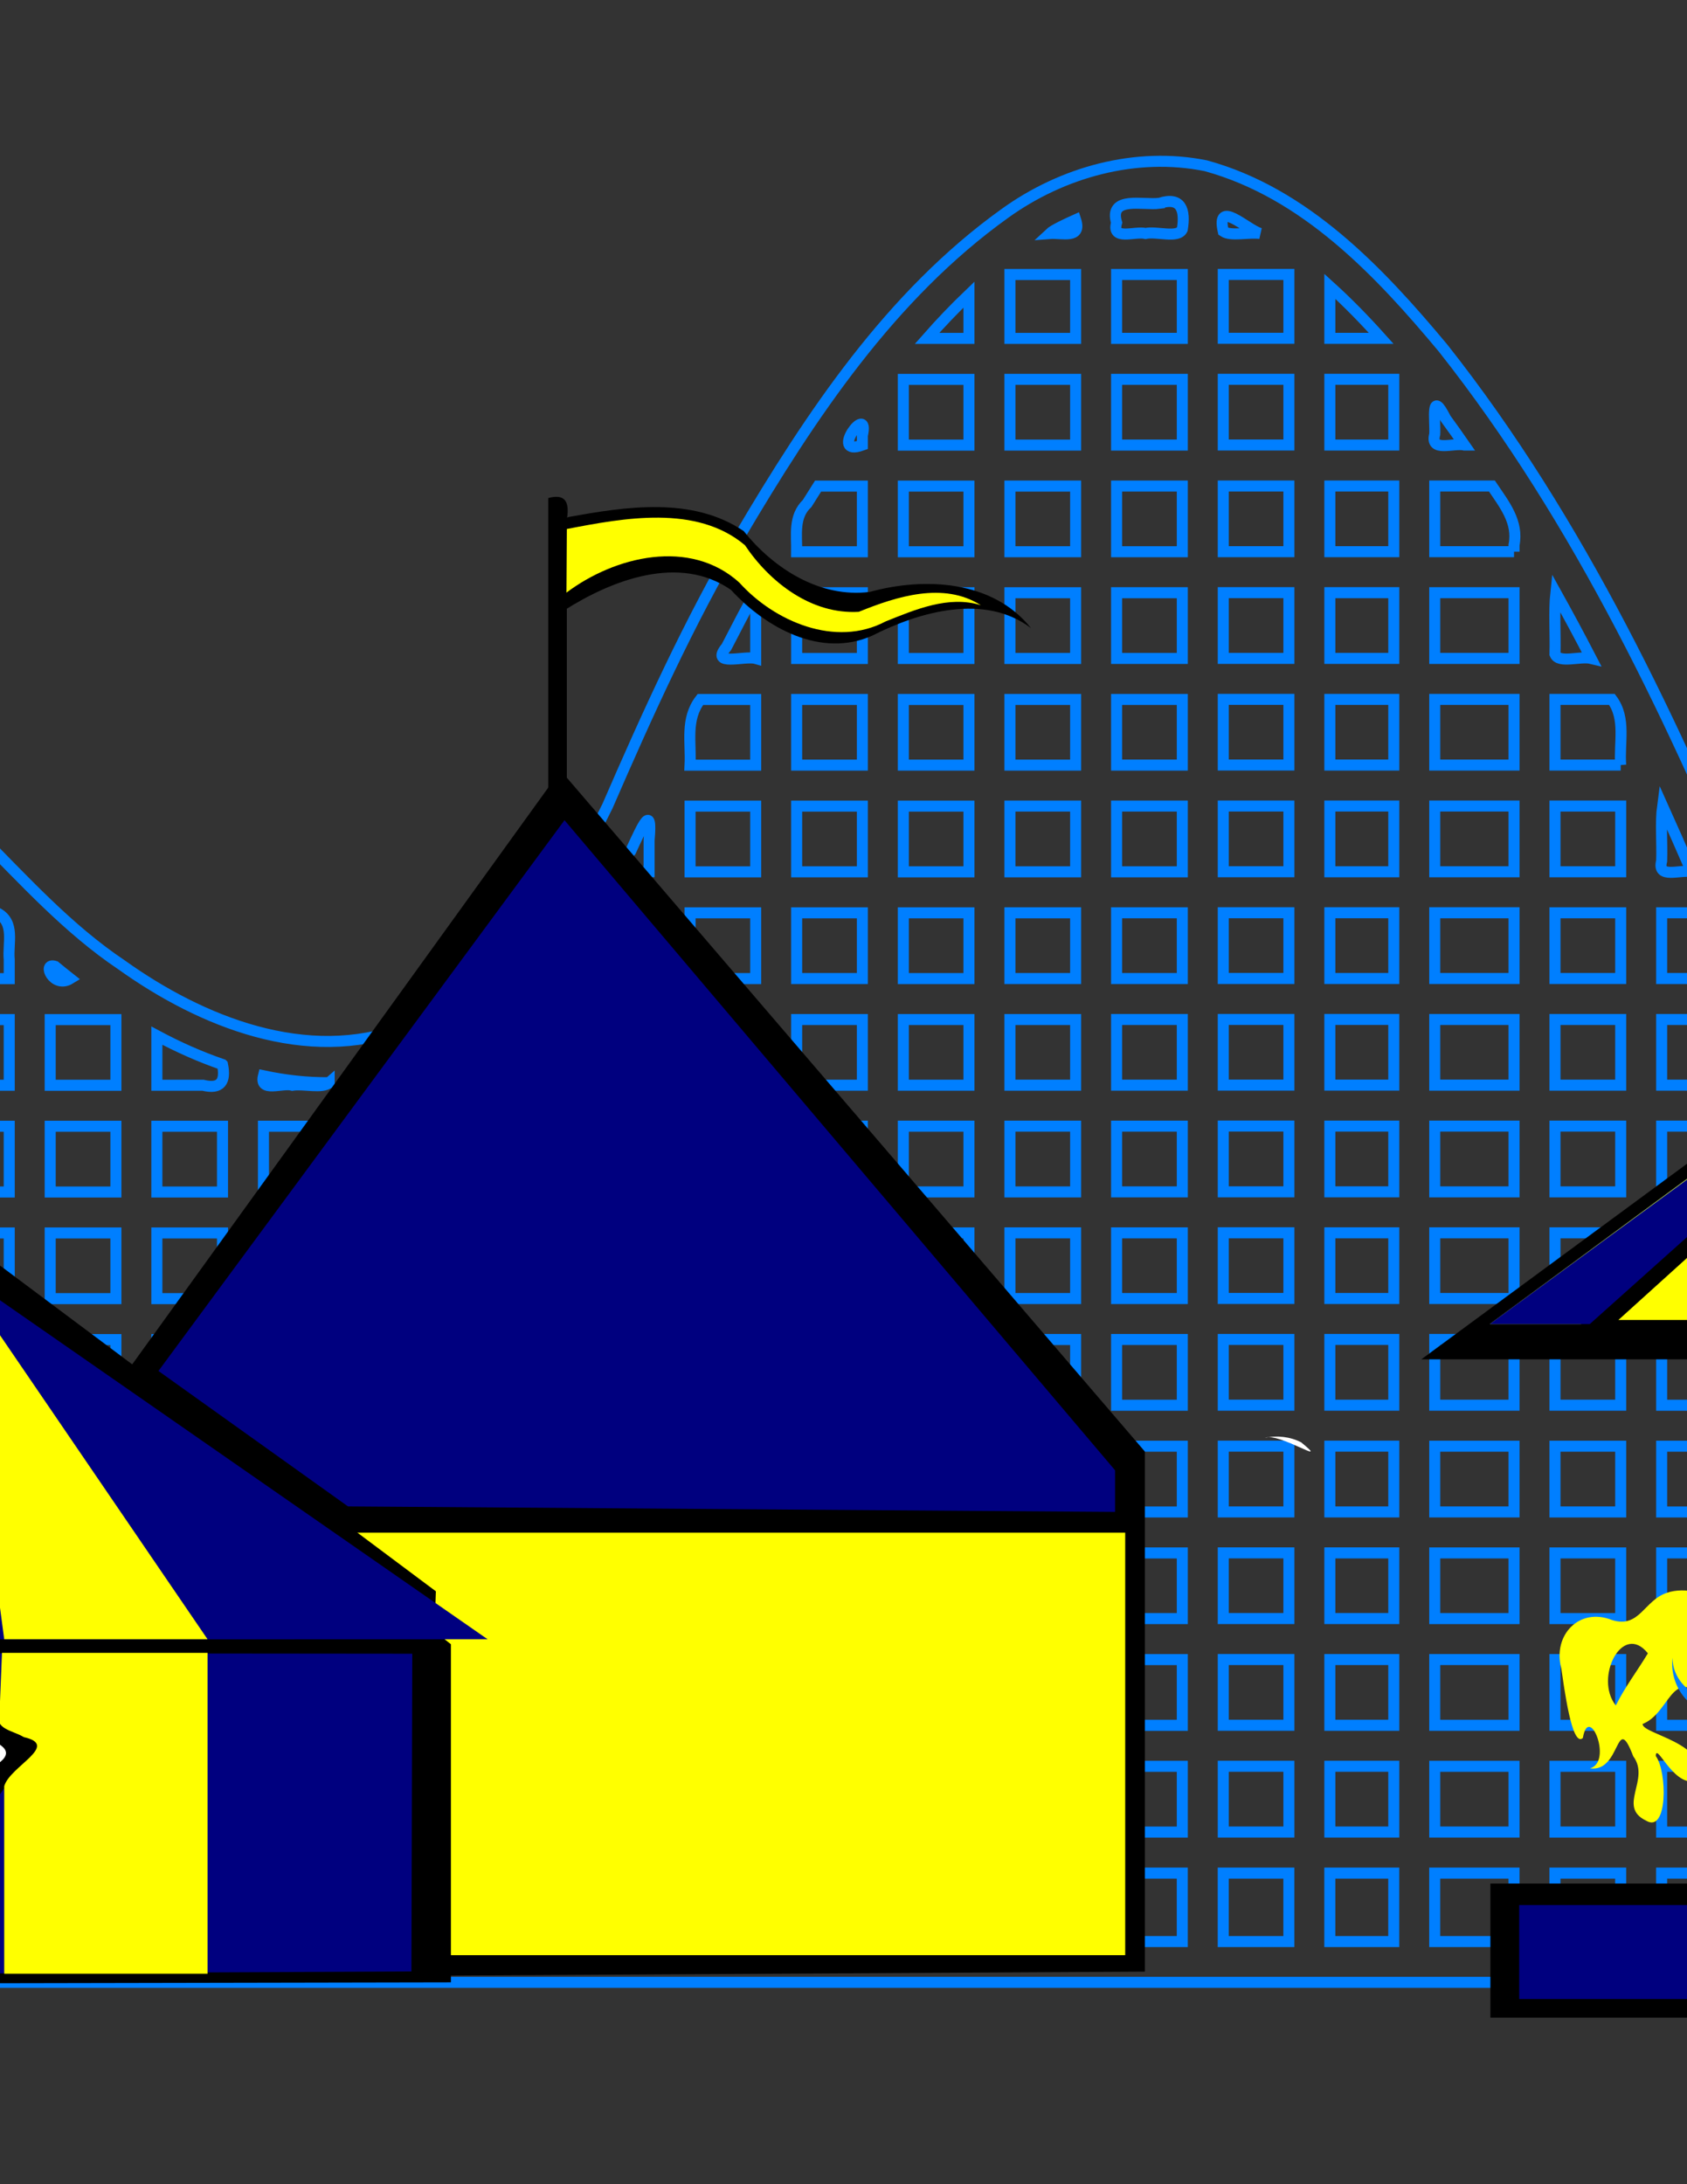 <?xml version="1.0"?><svg width="612" height="792" xmlns="http://www.w3.org/2000/svg">
 <rect width="100%" height="100%" fill="#333333" stroke="none"/>
 <title>Carnival A2Jaycees2</title>
 <clipPath id="clp1">
  <rect id="rect4" y="0" x="0" height="792" width="612"/>
 </clipPath>
 <defs>
  <clipPath id="clp10">
   <path id="path64" d="m0,808.19l612,0l0,-625.16l-612,0l0,625.16z"/>
  </clipPath>
  <clipPath id="clp11">
   <path id="path69" d="m0,792l612,0l0,-792l-612,0l0,792z"/>
  </clipPath>
  <clipPath id="clp12">
   <path id="path74" d="m0,792.06l612,0l0,-792l-612,0l0,792z"/>
  </clipPath>
 </defs>
 <g>
  <title>Layer 1</title>
  <path fill="#434c9e" fill-rule="nonzero" stroke-width="4" stroke-miterlimit="4" id="path287"/>
  <path fill="none" stroke="#007fff" stroke-width="4" stroke-miterlimit="4" id="path87" d="m747.605,431.599c-48.09,-13.658 -85.999,-51.497 -109.14,-94.787c-30.75,-73.868 -65.069,-147.512 -114.979,-210.618c-23.146,-27.762 -50.065,-56.236 -86.049,-66.091c-25.368,-5.124 -52.056,2.28 -72.88,17.271c-41.606,29.796 -70.516,73.395 -96.173,116.876c-18.435,31.43 -33.501,64.636 -47.989,98.012c-16.054,32.808 -38.238,66.792 -73.798,80.426c-35.25,13.268 -73.503,-2.108 -102.437,-22.775c-19.666,-13.172 -35.509,-30.818 -52.092,-47.452c-33.291,-31.386 -73.753,-60.608 -120.902,-63.912c-41.589,-3.214 -80.217,20.167 -106.929,50.389c-43.4,48.958 -69.272,110.364 -90.623,171.469c-25.82,76.856 -43.819,156.324 -55.179,236.555c-0.866,7.555 2.199,14.607 3.833,21.842c376.923,0 753.846,0 1130.769,0c0,-95.237 0,-190.475 0,-285.712c-1.811,-0.497 -3.621,-0.994 -5.432,-1.492zm-9.428,39.232c-6.435,0 -12.871,0 -19.306,0c0,-7.936 0,-15.873 0,-23.809c6.435,0 12.871,0 19.306,0c0,7.936 0,15.873 0,23.809zm0,38.697c-6.435,0 -12.871,0 -19.306,0c0,-7.946 0,-15.892 0,-23.837c6.435,0 12.871,0 19.306,0c0,7.946 0,15.892 0,23.837zm0,38.697c-6.435,0 -12.871,0 -19.306,0c0,-7.946 0,-15.892 0,-23.838c6.435,0 12.871,0 19.306,0c0,7.946 0,15.892 0,23.838zm0,38.669c-6.435,0 -12.871,0 -19.306,0c0,-7.936 0,-15.873 0,-23.809c6.435,0 12.871,0 19.306,0c0,7.936 0,15.873 0,23.809zm0,38.697c-6.435,0 -12.871,0 -19.306,0c0,-7.946 0,-15.892 0,-23.837c6.435,0 12.871,0 19.306,0c0,7.946 0,15.892 0,23.837zm0,38.669c-6.435,0 -12.871,0 -19.306,0c0,-7.936 0,-15.873 0,-23.809c6.435,0 12.871,0 19.306,0c0,7.936 0,15.873 0,23.809zm-34.166,-235.532c1.523,6.331 -7.304,2.312 -10.991,3.434c-3.81,-0.996 -11.642,2.031 -12.847,-1.57c0,-6.222 0,-12.443 0,-18.665c7.494,6.207 15.464,11.843 23.837,16.802zm-236.433,158.166c-7.936,0 -15.873,0 -23.809,0c0,-7.936 0,-15.873 0,-23.809c7.936,0 15.873,0 23.809,0c0,7.936 0,15.873 0,23.809zm-23.809,14.86c7.936,0 15.873,0 23.809,0c0,7.946 0,15.892 0,23.837c-7.936,0 -15.873,0 -23.809,0c0,-7.946 0,-15.892 0,-23.837zm23.809,-53.529c-7.936,0 -15.873,0 -23.809,0c0,-7.946 0,-15.892 0,-23.838c7.936,0 15.873,0 23.809,0c0,7.946 0,15.892 0,23.838zm0,-38.697c-7.936,0 -15.873,0 -23.809,0c0,-7.946 0,-15.892 0,-23.837c7.936,0 15.873,0 23.809,0c0,7.946 0,15.892 0,23.837zm0,-38.697c-7.936,0 -15.873,0 -23.809,0c0,-7.936 0,-15.873 0,-23.809c7.936,0 15.873,0 23.809,0c0,7.936 0,15.873 0,23.809zm0,-38.669c-7.936,0 -15.873,0 -23.809,0c0,-7.946 0,-15.892 0,-23.837c7.936,0 15.873,0 23.809,0c0,7.946 0,15.892 0,23.837zm0,-38.697c-7.936,0 -15.873,0 -23.809,0c0,-7.936 0,-15.873 0,-23.809c7.936,0 15.873,0 23.809,0c0,7.936 0,15.873 0,23.809zm0,-38.669c-7.936,0 -15.873,0 -23.809,0c0,-7.946 0,-15.892 0,-23.837c7.936,0 15.873,0 23.809,0c0,7.946 0,15.892 0,23.837zm0,-38.697c-7.936,0 -15.873,0 -23.809,0c0,-7.946 0,-15.892 0,-23.837c7.936,0 15.873,0 23.809,0c0,7.946 0,15.892 0,23.837zm0,-38.697c-7.936,0 -15.873,0 -23.809,0c0,-7.936 0,-15.873 0,-23.809c7.936,0 15.873,0 23.809,0c0,7.936 0,15.873 0,23.809zm0,-38.669c-7.936,0 -15.873,0 -23.809,0c0,-7.946 0,-15.892 0,-23.837c7.936,0 15.873,0 23.809,0c0,7.946 0,15.892 0,23.837zm0,-38.697c-7.936,0 -15.873,0 -23.809,0c0,-7.936 0,-15.873 0,-23.809c7.936,0 15.873,0 23.809,0c0,7.936 0,15.873 0,23.809zm0,-38.669c-7.936,0 -15.873,0 -23.809,0c0,-7.946 0,-15.892 0,-23.837c7.936,0 15.873,0 23.809,0c0,7.946 0,15.892 0,23.837zm-23.809,479.086c7.936,0 15.873,0 23.809,0c0,7.946 0,15.892 0,23.838c-7.936,0 -15.873,0 -23.809,0c0,-7.946 0,-15.892 0,-23.838zm23.809,-517.783c-7.936,0 -15.873,0 -23.809,0c0,-7.721 0,-15.441 0,-23.162c7.936,0 15.873,0 23.809,0c0,7.721 0,15.441 0,23.162zm38.05,464.226c-7.73,0 -15.46,0 -23.19,0c0,-7.936 0,-15.873 0,-23.809c7.73,0 15.46,0 23.19,0c0,7.936 0,15.873 0,23.809zm-23.19,14.86c7.73,0 15.46,0 23.19,0c0,7.946 0,15.892 0,23.837c-7.73,0 -15.46,0 -23.19,0c0,-7.946 0,-15.892 0,-23.837zm0,-53.529c0,-7.946 0,-15.892 0,-23.838c7.73,0 15.46,0 23.19,0c0,7.946 0,15.892 0,23.838c-7.73,0 -15.46,0 -23.19,0zm23.19,-38.697c-7.73,0 -15.46,0 -23.19,0c0,-7.946 0,-15.892 0,-23.837c7.73,0 15.46,0 23.19,0c0,7.946 0,15.892 0,23.837zm0,-38.697c-7.73,0 -15.46,0 -23.19,0c0,-7.936 0,-15.873 0,-23.809c7.73,0 15.46,0 23.19,0c0,7.936 0,15.873 0,23.809zm0,-38.669c-7.73,0 -15.46,0 -23.19,0c0,-7.946 0,-15.892 0,-23.837c7.73,0 15.46,0 23.19,0c0,7.946 0,15.892 0,23.837zm0,-38.697c-7.73,0 -15.46,0 -23.19,0c0,-7.936 0,-15.873 0,-23.809c7.73,0 15.46,0 23.19,0c0,7.936 0,15.873 0,23.809zm0,-38.669c-7.73,0 -15.46,0 -23.19,0c0,-7.946 0,-15.892 0,-23.837c7.73,0 15.46,0 23.19,0c0,7.946 0,15.892 0,23.837zm0,-38.697c-7.73,0 -15.46,0 -23.19,0c0,-7.946 0,-15.892 0,-23.837c7.73,0 15.46,0 23.19,0c0,7.946 0,15.892 0,23.837zm0,-38.697c-7.73,0 -15.46,0 -23.19,0c0,-7.936 0,-15.873 0,-23.809c7.73,0 15.46,0 23.19,0c0,7.936 0,15.873 0,23.809zm0,-38.669c-7.73,0 -15.46,0 -23.19,0c0,-7.946 0,-15.892 0,-23.837c7.73,0 15.46,0 23.19,0c0,7.946 0,15.892 0,23.837zm0,-38.697c-7.73,0 -15.46,0 -23.19,0c0,-7.936 0,-15.873 0,-23.809c7.73,0 15.46,0 23.19,0c0,7.936 0,15.873 0,23.809zm-23.19,440.417c7.73,0 15.46,0 23.19,0c0,7.946 0,15.892 0,23.838c-7.73,0 -15.46,0 -23.19,0c0,-7.946 0,-15.892 0,-23.838zm23.19,-479.086c-7.73,0 -15.46,0 -23.19,0c0,-7.946 0,-15.892 0,-23.837c7.73,0 15.46,0 23.19,0c0,7.946 0,15.892 0,23.837zm43.622,425.529c-9.588,0 -19.175,0 -28.763,0c0,-7.936 0,-15.873 0,-23.809c9.588,0 19.175,0 28.763,0c0,7.936 0,15.873 0,23.809zm-28.763,14.86c9.588,0 19.175,0 28.763,0c0,7.946 0,15.892 0,23.837c-9.588,0 -19.175,0 -28.763,0c0,-7.946 0,-15.892 0,-23.837zm28.763,-53.529c-9.588,0 -19.175,0 -28.763,0c0,-7.946 0,-15.892 0,-23.838c9.588,0 19.175,0 28.763,0c0,7.946 0,15.892 0,23.838zm0,-38.697c-9.588,0 -19.175,0 -28.763,0c0,-7.946 0,-15.892 0,-23.837c9.588,0 19.175,0 28.763,0c0,7.946 0,15.892 0,23.837zm0,-38.697c-9.588,0 -19.175,0 -28.763,0c0,-7.936 0,-15.873 0,-23.809c9.588,0 19.175,0 28.763,0c0,7.936 0,15.873 0,23.809zm0,-38.669c-9.588,0 -19.175,0 -28.763,0c0,-7.946 0,-15.892 0,-23.837c9.588,0 19.175,0 28.763,0c0,7.946 0,15.892 0,23.837zm0,-38.697c-9.588,0 -19.175,0 -28.763,0c0,-7.936 0,-15.873 0,-23.809c9.588,0 19.175,0 28.763,0c0,7.936 0,15.873 0,23.809zm0,-38.669c-9.588,0 -19.175,0 -28.763,0c0,-7.946 0,-15.892 0,-23.837c9.588,0 19.175,0 28.763,0c0,7.946 0,15.892 0,23.837zm0,-38.697c-9.588,0 -19.175,0 -28.763,0c0,-7.946 0,-15.892 0,-23.837c9.588,0 19.175,0 28.763,0c0,7.946 0,15.892 0,23.837zm0,-38.697c-9.588,0 -19.175,0 -28.763,0c0,-7.936 0,-15.873 0,-23.809c9.588,0 19.175,0 28.763,0c0,7.936 0,15.873 0,23.809zm0,-38.669c-9.588,0 -19.175,0 -28.763,0c0,-7.946 0,-15.892 0,-23.837c9.588,0 19.175,0 28.763,0c0,7.946 0,15.892 0,23.837zm-28.763,401.719c9.588,0 19.175,0 28.763,0c0,7.946 0,15.892 0,23.838c-9.588,0 -19.175,0 -28.763,0c0,-7.946 0,-15.892 0,-23.838zm28.763,-440.417c-9.588,0 -19.175,0 -28.763,0c0,-7.936 0,-15.873 0,-23.809c6.914,0 13.828,0 20.742,0c4.423,6.578 9.678,12.998 8.021,21.357c0,0.818 0,1.635 0,2.453zm38.697,386.86c-7.946,0 -15.892,0 -23.838,0c0,-7.936 0,-15.873 0,-23.809c7.946,0 15.892,0 23.838,0c0,7.936 0,15.873 0,23.809zm-23.838,14.86c7.946,0 15.892,0 23.838,0c0,7.946 0,15.892 0,23.837c-7.946,0 -15.892,0 -23.838,0c0,-7.946 0,-15.892 0,-23.837zm23.838,-53.529c-7.946,0 -15.892,0 -23.838,0c0,-7.946 0,-15.892 0,-23.838c7.946,0 15.892,0 23.838,0c0,7.946 0,15.892 0,23.838zm0,-38.697c-7.946,0 -15.892,0 -23.838,0c0,-7.946 0,-15.892 0,-23.837c7.946,0 15.892,0 23.838,0c0,7.946 0,15.892 0,23.837zm0,-38.697c-7.946,0 -15.892,0 -23.838,0c0,-7.936 0,-15.873 0,-23.809c7.946,0 15.892,0 23.838,0c0,7.936 0,15.873 0,23.809zm0,-38.669c-7.946,0 -15.892,0 -23.838,0c0,-7.946 0,-15.892 0,-23.837c7.946,0 15.892,0 23.838,0c0,7.946 0,15.892 0,23.837zm0,-38.697c-7.946,0 -15.892,0 -23.838,0c0,-7.936 0,-15.873 0,-23.809c7.946,0 15.892,0 23.838,0c0,7.936 0,15.873 0,23.809zm0,-38.669c-7.946,0 -15.892,0 -23.838,0c0,-7.946 0,-15.892 0,-23.837c7.946,0 15.892,0 23.838,0c0,7.946 0,15.892 0,23.837zm0,-38.697c-7.946,0 -15.892,0 -23.838,0c0,-7.946 0,-15.892 0,-23.837c7.946,0 15.892,0 23.838,0c0,7.946 0,15.892 0,23.837zm-23.838,324.353c7.946,0 15.892,0 23.838,0c0,7.946 0,15.892 0,23.838c-7.946,0 -15.892,0 -23.838,0c0,-7.946 0,-15.892 0,-23.838zm23.838,-363.05c-7.946,0 -15.892,0 -23.838,0c0,-7.936 0,-15.873 0,-23.809c6.886,0 13.772,0 20.657,0c5.209,7.02 2.534,15.713 3.18,23.809zm38.669,309.493c-7.936,0 -15.873,0 -23.809,0c0,-7.936 0,-15.873 0,-23.809c7.936,0 15.873,0 23.809,0c0,7.936 0,15.873 0,23.809zm-23.809,14.86c7.936,0 15.873,0 23.809,0c0,7.946 0,15.892 0,23.837c-7.936,0 -15.873,0 -23.809,0c0,-7.946 0,-15.892 0,-23.837zm23.809,-53.529c-7.936,0 -15.873,0 -23.809,0c0,-7.946 0,-15.892 0,-23.838c7.936,0 15.873,0 23.809,0c0,7.946 0,15.892 0,23.838zm0,-38.697c-7.936,0 -15.873,0 -23.809,0c0,-7.946 0,-15.892 0,-23.837c7.936,0 15.873,0 23.809,0c0,7.946 0,15.892 0,23.837zm0,-38.697c-7.936,0 -15.873,0 -23.809,0c0,-7.936 0,-15.873 0,-23.809c7.936,0 15.873,0 23.809,0c0,7.936 0,15.873 0,23.809zm0,-38.669c-7.936,0 -15.873,0 -23.809,0c0,-7.946 0,-15.892 0,-23.837c7.936,0 15.873,0 23.809,0c0,7.946 0,15.892 0,23.837zm0,-38.697c-7.936,0 -15.873,0 -23.809,0c0,-7.936 0,-15.873 0,-23.809c7.936,0 15.873,0 23.809,0c0,7.936 0,15.873 0,23.809zm-23.809,246.987c7.936,0 15.873,0 23.809,0c0,7.946 0,15.892 0,23.838c-7.936,0 -15.873,0 -23.809,0c0,-7.946 0,-15.892 0,-23.838zm23.809,-285.656c-7.936,0 -15.873,0 -23.809,0c0,-7.946 0,-15.892 0,-23.837c5.723,0 11.445,0 17.168,0c2.623,7.731 7.966,14.718 6.642,23.189l0,0.649zm38.697,232.099c-7.946,0 -15.892,0 -23.838,0c0,-7.936 0,-15.873 0,-23.809c7.946,0 15.892,0 23.838,0c0,7.936 0,15.873 0,23.809zm-23.838,14.86c7.946,0 15.892,0 23.838,0c0,7.946 0,15.892 0,23.837c-7.946,0 -15.892,0 -23.838,0c0,-7.946 0,-15.892 0,-23.837zm23.838,-53.529c-7.946,0 -15.892,0 -23.838,0c0,-7.946 0,-15.892 0,-23.838c7.946,0 15.892,0 23.838,0c0,7.946 0,15.892 0,23.838zm0,-38.697c-7.946,0 -15.892,0 -23.838,0c0,-7.946 0,-15.892 0,-23.837c7.946,0 15.892,0 23.838,0c0,7.946 0,15.892 0,23.837zm-23.838,-38.697c0,-7.936 0,-15.873 0,-23.809c7.946,0 15.892,0 23.838,0c0,7.936 0,15.873 0,23.809c-7.946,0 -15.892,0 -23.838,0zm0,169.62c7.946,0 15.892,0 23.838,0c0,7.946 0,15.892 0,23.838c-7.946,0 -15.892,0 -23.838,0c0,-7.946 0,-15.892 0,-23.838zm23.838,-208.29c-7.946,0 -15.892,0 -23.838,0c0,-7.946 0,-15.892 0,-23.837c7.946,0 15.892,0 23.838,0c0,7.946 0,15.892 0,23.837zm38.697,154.733c-7.946,0 -15.892,0 -23.837,0c0,-7.936 0,-15.873 0,-23.809c7.946,0 15.892,0 23.837,0c0,7.936 0,15.873 0,23.809zm-23.837,14.86c7.946,0 15.892,0 23.837,0c0,7.946 0,15.892 0,23.837c-7.946,0 -15.892,0 -23.837,0c0,-7.946 0,-15.892 0,-23.837zm23.837,-53.529c-7.946,0 -15.892,0 -23.837,0c0,-7.946 0,-15.892 0,-23.838c7.946,0 15.892,0 23.837,0c0,7.946 0,15.892 0,23.838zm0,-38.697c-7.946,0 -15.892,0 -23.837,0c0,-7.946 0,-15.892 0,-23.837c7.946,0 15.892,0 23.837,0c0,7.946 0,15.892 0,23.837zm0,-38.697c-7.946,0 -15.892,0 -23.837,0c0,-7.936 0,-15.873 0,-23.809c7.946,0 15.892,0 23.837,0c0,7.936 0,15.873 0,23.809zm-23.837,169.62c7.946,0 15.892,0 23.837,0c0,7.946 0,15.892 0,23.838c-7.946,0 -15.892,0 -23.837,0c0,-7.946 0,-15.892 0,-23.838zm-19.588,-246.987c-6.37,0 -12.74,0 -19.109,0c0,-7.777 0,-15.554 0,-23.331c5.866,8.172 12.243,15.979 19.109,23.331zm-46.915,-77.366c-3.963,-0.966 -12.669,2.81 -10.863,-3.925c0.236,-6.514 -0.465,-13.965 0.338,-19.912c3.568,7.919 7.084,15.862 10.526,23.837zm-36.446,-77.366c-3.943,-0.952 -11.757,1.967 -13.115,-1.57c0.214,-7.312 -0.423,-15.474 0.31,-22.267c4.383,7.883 8.653,15.83 12.805,23.837zm-45.93,-77.366c-3.948,-0.963 -12.629,2.807 -10.807,-3.925c0.274,-5.07 -1.613,-16.766 3.993,-5.647c2.309,3.163 4.583,6.353 6.814,9.572zm-30.226,-38.697c-6.21,0 -12.421,0 -18.631,0c0,-6.285 0,-12.571 0,-18.856c6.557,5.931 12.73,12.275 18.631,18.856zm-43.932,-38.022c-4.132,-0.586 -10.569,1.133 -13.368,-0.785c-2.694,-11.899 8.353,-0.762 13.368,0.785zm-36.53,-10.948c8.021,-2.562 9.429,2.58 8.302,9.421c-1.553,3.405 -9.291,0.624 -13.346,1.527c-3.857,-0.948 -12.408,2.797 -10.491,-3.925c-2.922,-9.855 9.658,-6.234 15.535,-7.022zm8.302,513.195c-7.946,0 -15.892,0 -23.837,0c0,-7.936 0,-15.873 0,-23.809c7.946,0 15.892,0 23.837,0c0,7.936 0,15.873 0,23.809zm-23.837,14.86c7.946,0 15.892,0 23.837,0c0,7.946 0,15.892 0,23.837c-7.946,0 -15.892,0 -23.837,0c0,-7.946 0,-15.892 0,-23.837zm23.837,-53.529c-7.946,0 -15.892,0 -23.837,0c0,-7.946 0,-15.892 0,-23.838c7.946,0 15.892,0 23.837,0c0,7.946 0,15.892 0,23.838zm0,-38.697c-7.946,0 -15.892,0 -23.837,0c0,-7.946 0,-15.892 0,-23.837c7.946,0 15.892,0 23.837,0c0,7.946 0,15.892 0,23.837zm0,-38.697c-7.946,0 -15.892,0 -23.837,0c0,-7.936 0,-15.873 0,-23.809c7.946,0 15.892,0 23.837,0c0,7.936 0,15.873 0,23.809zm0,-38.669c-7.946,0 -15.892,0 -23.837,0c0,-7.946 0,-15.892 0,-23.837c7.946,0 15.892,0 23.837,0c0,7.946 0,15.892 0,23.837zm0,-38.697c-7.946,0 -15.892,0 -23.837,0c0,-7.936 0,-15.873 0,-23.809c7.946,0 15.892,0 23.837,0c0,7.936 0,15.873 0,23.809zm0,-38.669c-7.946,0 -15.892,0 -23.837,0c0,-7.946 0,-15.892 0,-23.837c7.946,0 15.892,0 23.837,0c0,7.946 0,15.892 0,23.837zm0,-38.697c-7.946,0 -15.892,0 -23.837,0c0,-7.946 0,-15.892 0,-23.837c7.946,0 15.892,0 23.837,0c0,7.946 0,15.892 0,23.837zm0,-38.697c-7.946,0 -15.892,0 -23.837,0c0,-7.936 0,-15.873 0,-23.809c7.946,0 15.892,0 23.837,0c0,7.936 0,15.873 0,23.809zm0,-38.669c-7.946,0 -15.892,0 -23.837,0c0,-7.946 0,-15.892 0,-23.837c7.946,0 15.892,0 23.837,0c0,7.946 0,15.892 0,23.837zm0,-38.697c-7.946,0 -15.892,0 -23.837,0c0,-7.936 0,-15.873 0,-23.809c7.946,0 15.892,0 23.837,0c0,7.936 0,15.873 0,23.809zm0,-38.669c-7.946,0 -15.892,0 -23.837,0c0,-7.946 0,-15.892 0,-23.837c7.946,0 15.892,0 23.837,0c0,7.946 0,15.892 0,23.837zm0,-38.697c-7.946,0 -15.892,0 -23.837,0c0,-7.721 0,-15.441 0,-23.162c7.946,0 15.892,0 23.837,0c0,7.721 0,15.441 0,23.162zm-23.837,517.783c7.946,0 15.892,0 23.837,0c0,7.946 0,15.892 0,23.838c-7.946,0 -15.892,0 -23.837,0c0,-7.946 0,-15.892 0,-23.838zm-14.86,-560.786c2.303,7.103 -4.976,4.626 -9.421,4.981c1.374,-1.301 6.514,-3.686 9.421,-4.981zm0,507.229c-7.946,0 -15.892,0 -23.838,0c0,-7.936 0,-15.873 0,-23.809c7.946,0 15.892,0 23.838,0c0,7.936 0,15.873 0,23.809zm-23.838,14.86c7.946,0 15.892,0 23.838,0c0,7.946 0,15.892 0,23.837c-7.946,0 -15.892,0 -23.838,0c0,-7.946 0,-15.892 0,-23.837zm23.838,-53.529c-7.946,0 -15.892,0 -23.838,0c0,-7.946 0,-15.892 0,-23.838c7.946,0 15.892,0 23.838,0c0,7.946 0,15.892 0,23.838zm0,-38.697c-7.946,0 -15.892,0 -23.838,0c0,-7.946 0,-15.892 0,-23.837c7.946,0 15.892,0 23.838,0c0,7.946 0,15.892 0,23.837zm0,-38.697c-7.946,0 -15.892,0 -23.838,0c0,-7.936 0,-15.873 0,-23.809c7.946,0 15.892,0 23.838,0c0,7.936 0,15.873 0,23.809zm0,-38.669c-7.946,0 -15.892,0 -23.838,0c0,-7.946 0,-15.892 0,-23.837c7.946,0 15.892,0 23.838,0c0,7.946 0,15.892 0,23.837zm0,-38.697c-7.946,0 -15.892,0 -23.838,0c0,-7.936 0,-15.873 0,-23.809c7.946,0 15.892,0 23.838,0c0,7.936 0,15.873 0,23.809zm0,-38.669c-7.946,0 -15.892,0 -23.838,0c0,-7.946 0,-15.892 0,-23.837c7.946,0 15.892,0 23.838,0c0,7.946 0,15.892 0,23.837zm0,-38.697c-7.946,0 -15.892,0 -23.838,0c0,-7.946 0,-15.892 0,-23.837c7.946,0 15.892,0 23.838,0c0,7.946 0,15.892 0,23.837zm0,-38.697c-7.946,0 -15.892,0 -23.838,0c0,-7.936 0,-15.873 0,-23.809c7.946,0 15.892,0 23.838,0c0,7.936 0,15.873 0,23.809zm0,-38.669c-7.946,0 -15.892,0 -23.838,0c0,-7.946 0,-15.892 0,-23.837c7.946,0 15.892,0 23.838,0c0,7.946 0,15.892 0,23.837zm0,-38.697c-7.946,0 -15.892,0 -23.838,0c0,-7.936 0,-15.873 0,-23.809c7.946,0 15.892,0 23.838,0c0,7.936 0,15.873 0,23.809zm0,-38.669c-7.946,0 -15.892,0 -23.838,0c0,-7.946 0,-15.892 0,-23.837c7.946,0 15.892,0 23.838,0c0,7.946 0,15.892 0,23.837zm0,-38.697c-7.946,0 -15.892,0 -23.838,0c0,-7.721 0,-15.441 0,-23.162c7.946,0 15.892,0 23.838,0c0,7.721 0,15.441 0,23.162zm-23.838,517.783c7.946,0 15.892,0 23.838,0c0,7.946 0,15.892 0,23.838c-7.946,0 -15.892,0 -23.838,0c0,-7.946 0,-15.892 0,-23.838zm-14.86,-533.656c0,5.291 0,10.582 0,15.873c-5.066,0 -10.132,0 -15.197,0c4.841,-5.5 9.902,-10.808 15.197,-15.873zm-38.669,480.099c-7.946,0 -15.892,0 -23.837,0c0,-7.936 0,-15.873 0,-23.809c7.946,0 15.892,0 23.837,0c0,7.936 0,15.873 0,23.809zm-23.837,14.86c7.946,0 15.892,0 23.837,0c0,7.946 0,15.892 0,23.837c-7.946,0 -15.892,0 -23.837,0c0,-7.946 0,-15.892 0,-23.837zm0,-53.529c0,-7.946 0,-15.892 0,-23.838c7.946,0 15.892,0 23.837,0c0,7.946 0,15.892 0,23.838c-7.946,0 -15.892,0 -23.837,0zm23.837,-38.697c-7.946,0 -15.892,0 -23.837,0c0,-7.946 0,-15.892 0,-23.837c7.946,0 15.892,0 23.837,0c0,7.946 0,15.892 0,23.837zm0,-38.697c-7.946,0 -15.892,0 -23.837,0c0,-7.936 0,-15.873 0,-23.809c7.946,0 15.892,0 23.837,0c0,7.936 0,15.873 0,23.809zm0,-38.669c-7.946,0 -15.892,0 -23.837,0c0,-7.946 0,-15.892 0,-23.837c7.946,0 15.892,0 23.837,0c0,7.946 0,15.892 0,23.837zm0,-38.697c-7.946,0 -15.892,0 -23.837,0c0,-7.936 0,-15.873 0,-23.809c7.946,0 15.892,0 23.837,0c0,7.936 0,15.873 0,23.809zm0,-38.669c-7.946,0 -15.892,0 -23.837,0c0,-7.946 0,-15.892 0,-23.837c7.946,0 15.892,0 23.837,0c0,7.946 0,15.892 0,23.837zm0,-38.697c-7.946,0 -15.892,0 -23.837,0c0,-7.946 0,-15.892 0,-23.837c7.946,0 15.892,0 23.837,0c0,7.946 0,15.892 0,23.837zm0,-38.697c-7.946,0 -15.892,0 -23.837,0c0,-7.936 0,-15.873 0,-23.809c7.946,0 15.892,0 23.837,0c0,7.936 0,15.873 0,23.809zm0,-38.669c-7.946,0 -15.892,0 -23.837,0c0,-7.946 0,-15.892 0,-23.837c7.946,0 15.892,0 23.837,0c0,7.946 0,15.892 0,23.837zm-23.837,401.719c7.946,0 15.892,0 23.837,0c0,7.946 0,15.892 0,23.838c-7.946,0 -15.892,0 -23.837,0c0,-7.946 0,-15.892 0,-23.838zm23.837,-479.086c-12.616,4.566 2.861,-16.058 0,-3.482c0,1.161 0,2.322 0,3.482zm38.669,425.529c-7.936,0 -15.873,0 -23.809,0c0,-7.936 0,-15.873 0,-23.809c7.936,0 15.873,0 23.809,0c0,7.936 0,15.873 0,23.809zm-23.809,14.86c7.936,0 15.873,0 23.809,0c0,7.946 0,15.892 0,23.837c-7.936,0 -15.873,0 -23.809,0c0,-7.946 0,-15.892 0,-23.837zm23.809,-53.529c-7.936,0 -15.873,0 -23.809,0c0,-7.946 0,-15.892 0,-23.838c7.936,0 15.873,0 23.809,0c0,7.946 0,15.892 0,23.838zm0,-38.697c-7.936,0 -15.873,0 -23.809,0c0,-7.946 0,-15.892 0,-23.837c7.936,0 15.873,0 23.809,0c0,7.946 0,15.892 0,23.837zm0,-38.697c-7.936,0 -15.873,0 -23.809,0c0,-7.936 0,-15.873 0,-23.809c7.936,0 15.873,0 23.809,0c0,7.936 0,15.873 0,23.809zm0,-38.669c-7.936,0 -15.873,0 -23.809,0c0,-7.946 0,-15.892 0,-23.837c7.936,0 15.873,0 23.809,0c0,7.946 0,15.892 0,23.837zm0,-38.697c-7.936,0 -15.873,0 -23.809,0c0,-7.936 0,-15.873 0,-23.809c7.936,0 15.873,0 23.809,0c0,7.936 0,15.873 0,23.809zm0,-38.669c-7.936,0 -15.873,0 -23.809,0c0,-7.946 0,-15.892 0,-23.837c7.936,0 15.873,0 23.809,0c0,7.946 0,15.892 0,23.837zm0,-38.697c-7.936,0 -15.873,0 -23.809,0c0,-7.946 0,-15.892 0,-23.837c7.936,0 15.873,0 23.809,0c0,7.946 0,15.892 0,23.837zm0,-38.697c-7.936,0 -15.873,0 -23.809,0c0,-7.936 0,-15.873 0,-23.809c7.936,0 15.873,0 23.809,0c0,7.936 0,15.873 0,23.809zm0,-38.669c-7.936,0 -15.873,0 -23.809,0c0,-7.946 0,-15.892 0,-23.837c7.936,0 15.873,0 23.809,0c0,7.946 0,15.892 0,23.837zm0,-38.697c-7.936,0 -15.873,0 -23.809,0c0,-7.936 0,-15.873 0,-23.809c7.936,0 15.873,0 23.809,0c0,7.936 0,15.873 0,23.809zm0,-38.669c-7.936,0 -15.873,0 -23.809,0c0,-7.946 0,-15.892 0,-23.837c7.936,0 15.873,0 23.809,0c0,7.946 0,15.892 0,23.837zm-23.809,479.086c7.936,0 15.873,0 23.809,0c0,7.946 0,15.892 0,23.838c-7.936,0 -15.873,0 -23.809,0c0,-7.946 0,-15.892 0,-23.838zm-30.93,-464.226c5.357,0 10.713,0 16.07,0c0,7.936 0,15.873 0,23.809c-7.946,0 -15.892,0 -23.837,0c0.093,-6.175 -1.215,-12.755 3.82,-17.537c1.303,-2.099 2.619,-4.189 3.947,-6.272zm-22.627,38.669c0,7.946 0,15.892 0,23.837c-3.964,-1.127 -16.741,3.147 -10.594,-4.178c3.462,-6.557 6.794,-13.451 10.594,-19.659zm0,372c-7.936,0 -15.873,0 -23.809,0c0,-7.936 0,-15.873 0,-23.809c7.936,0 15.873,0 23.809,0c0,7.936 0,15.873 0,23.809zm-23.809,14.86c7.936,0 15.873,0 23.809,0c0,7.946 0,15.892 0,23.837c-7.936,0 -15.873,0 -23.809,0c0,-7.946 0,-15.892 0,-23.837zm23.809,-53.529c-7.936,0 -15.873,0 -23.809,0c0,-7.946 0,-15.892 0,-23.838c7.936,0 15.873,0 23.809,0c0,7.946 0,15.892 0,23.838zm0,-38.697c-7.936,0 -15.873,0 -23.809,0c0,-7.946 0,-15.892 0,-23.837c7.936,0 15.873,0 23.809,0c0,7.946 0,15.892 0,23.837zm0,-38.697c-7.936,0 -15.873,0 -23.809,0c0,-7.936 0,-15.873 0,-23.809c7.936,0 15.873,0 23.809,0c0,7.936 0,15.873 0,23.809zm0,-38.669c-7.936,0 -15.873,0 -23.809,0c0,-7.946 0,-15.892 0,-23.837c7.936,0 15.873,0 23.809,0c0,7.946 0,15.892 0,23.837zm0,-38.697c-7.936,0 -15.873,0 -23.809,0c0,-7.936 0,-15.873 0,-23.809c7.936,0 15.873,0 23.809,0c0,7.936 0,15.873 0,23.809zm0,-38.669c-7.936,0 -15.873,0 -23.809,0c0,-7.946 0,-15.892 0,-23.837c7.936,0 15.873,0 23.809,0c0,7.946 0,15.892 0,23.837zm0,-38.697c-7.936,0 -15.873,0 -23.809,0c0,-7.946 0,-15.892 0,-23.837c7.936,0 15.873,0 23.809,0c0,7.946 0,15.892 0,23.837zm-23.809,324.353c7.936,0 15.873,0 23.809,0c0,7.946 0,15.892 0,23.838c-7.936,0 -15.873,0 -23.809,0c0,-7.946 0,-15.892 0,-23.838zm3.743,-386.86c6.689,0 13.378,0 20.066,0c0,7.936 0,15.873 0,23.809c-7.936,0 -15.873,0 -23.809,0c0.413,-8.236 -1.778,-16.686 3.743,-23.809zm-18.603,333.303c-7.946,0 -15.892,0 -23.838,0c0,-7.936 0,-15.873 0,-23.809c7.946,0 15.892,0 23.838,0c0,7.936 0,15.873 0,23.809zm-23.838,14.86c7.946,0 15.892,0 23.838,0c0,7.946 0,15.892 0,23.837c-7.946,0 -15.892,0 -23.838,0c0,-7.946 0,-15.892 0,-23.837zm23.838,-53.529c-7.946,0 -15.892,0 -23.838,0c0,-7.946 0,-15.892 0,-23.838c7.946,0 15.892,0 23.838,0c0,7.946 0,15.892 0,23.838zm0,-38.697c-7.946,0 -15.892,0 -23.838,0c0,-7.946 0,-15.892 0,-23.837c7.946,0 15.892,0 23.838,0c0,7.946 0,15.892 0,23.837zm0,-38.697c-7.946,0 -15.892,0 -23.838,0c0,-7.936 0,-15.873 0,-23.809c7.946,0 15.892,0 23.838,0c0,7.936 0,15.873 0,23.809zm0,-38.669c-7.946,0 -15.892,0 -23.838,0c0,-7.946 0,-15.892 0,-23.837c7.946,0 15.892,0 23.838,0c0,7.946 0,15.892 0,23.837zm0,-38.697c-7.946,0 -15.892,0 -23.838,0c0,-7.936 0,-15.873 0,-23.809c7.946,0 15.892,0 23.838,0c0,7.936 0,15.873 0,23.809zm-23.838,246.987c7.946,0 15.892,0 23.838,0c0,7.946 0,15.892 0,23.838c-7.946,0 -15.892,0 -23.838,0c0,-7.946 0,-15.892 0,-23.838zm23.838,-324.353c-6.948,0.263 -15.075,1.323 -6.656,-7.555c4.238,-9.095 7.904,-17.693 6.656,-3.963c0,3.839 0,7.679 0,11.518zm-19.841,14.86c6.614,0 13.227,0 19.841,0c0,7.946 0,15.892 0,23.837c-7.946,0 -15.892,0 -23.838,0c0,-5.985 0,-11.97 0,-17.956c1.367,-1.937 2.688,-3.905 3.996,-5.882zm-34.222,38.697c5.122,0 10.244,0 15.366,0c0,7.936 0,15.873 0,23.809c-7.946,0 -15.892,0 -23.838,0c0,-5.882 0,-11.764 0,-17.646c2.906,-1.938 5.728,-4.002 8.471,-6.163zm15.366,217.239c-7.946,0 -15.892,0 -23.838,0c0,-7.936 0,-15.873 0,-23.809c7.946,0 15.892,0 23.838,0c0,7.936 0,15.873 0,23.809zm0,14.86c0,7.946 0,15.892 0,23.837c-7.946,0 -15.892,0 -23.838,0c0,-7.946 0,-15.892 0,-23.837c7.946,0 15.892,0 23.838,0zm0,-53.529c-7.946,0 -15.892,0 -23.838,0c0,-7.946 0,-15.892 0,-23.838c7.946,0 15.892,0 23.838,0c0,7.946 0,15.892 0,23.838zm0,-38.697c-7.946,0 -15.892,0 -23.838,0c0,-7.946 0,-15.892 0,-23.837c7.946,0 15.892,0 23.838,0c0,7.946 0,15.892 0,23.837zm0,-38.697c-7.946,0 -15.892,0 -23.838,0c0,-7.936 0,-15.873 0,-23.809c7.946,0 15.892,0 23.838,0c0,7.936 0,15.873 0,23.809zm0,-38.669c-7.946,0 -15.892,0 -23.838,0c0,-7.946 0,-15.892 0,-23.837c7.946,0 15.892,0 23.838,0c0,7.946 0,15.892 0,23.837zm-23.838,208.29c7.946,0 15.892,0 23.838,0c0,7.946 0,15.892 0,23.838c-7.946,0 -15.892,0 -23.838,0c0,-7.946 0,-15.892 0,-23.838zm-14.86,-256.387c-0.078,4.887 1.728,11.658 -5.495,9.4c-6.105,0 -12.209,0 -18.314,0c1.642,-5.435 18.609,-4.604 23.809,-9.4zm0,202.83c-7.936,0 -15.873,0 -23.809,0c0,-7.936 0,-15.873 0,-23.809c7.936,0 15.873,0 23.809,0c0,7.936 0,15.873 0,23.809zm-23.809,14.86c7.936,0 15.873,0 23.809,0c0,7.946 0,15.892 0,23.837c-7.936,0 -15.873,0 -23.809,0c0,-7.946 0,-15.892 0,-23.837zm23.809,-53.529c-7.936,0 -15.873,0 -23.809,0c0,-7.946 0,-15.892 0,-23.838c7.936,0 15.873,0 23.809,0c0,7.946 0,15.892 0,23.838zm0,-38.697c-7.936,0 -15.873,0 -23.809,0c0,-7.946 0,-15.892 0,-23.837c7.936,0 15.873,0 23.809,0c0,7.946 0,15.892 0,23.837zm0,-38.697c-7.936,0 -15.873,0 -23.809,0c0,-7.936 0,-15.873 0,-23.809c7.936,0 15.873,0 23.809,0c0,7.936 0,15.873 0,23.809zm0,-38.669c-7.936,0 -15.873,0 -23.809,0c0,-7.946 0,-15.892 0,-23.837c7.936,0 15.873,0 23.809,0c0,7.946 0,15.892 0,23.837zm-23.809,208.29c7.936,0 15.873,0 23.809,0c0,7.946 0,15.892 0,23.838c-7.936,0 -15.873,0 -23.809,0c0,-7.946 0,-15.892 0,-23.838zm-14.86,-53.557c-7.946,0 -15.892,0 -23.837,0c0,-7.936 0,-15.873 0,-23.809c7.946,0 15.892,0 23.837,0c0,7.936 0,15.873 0,23.809zm-23.837,14.86c7.946,0 15.892,0 23.837,0c0,7.946 0,15.892 0,23.837c-7.946,0 -15.892,0 -23.837,0c0,-7.946 0,-15.892 0,-23.837zm23.837,-53.529c-7.946,0 -15.892,0 -23.837,0c0,-7.946 0,-15.892 0,-23.838c7.946,0 15.892,0 23.837,0c0,7.946 0,15.892 0,23.838zm0,-38.697c-7.946,0 -15.892,0 -23.837,0c0,-7.946 0,-15.892 0,-23.837c7.946,0 15.892,0 23.837,0c0,7.946 0,15.892 0,23.837zm0,-38.697c-7.946,0 -15.892,0 -23.837,0c0,-7.936 0,-15.873 0,-23.809c7.946,0 15.892,0 23.837,0c0,7.936 0,15.873 0,23.809zm0,-38.669c-7.946,0 -15.892,0 -23.837,0c0,-7.946 0,-15.892 0,-23.837c7.946,0 15.892,0 23.837,0c0,7.946 0,15.892 0,23.837zm-23.837,208.29c7.946,0 15.892,0 23.837,0c0,7.946 0,15.892 0,23.838c-7.946,0 -15.892,0 -23.837,0c0,-7.946 0,-15.892 0,-23.838zm23.837,-247.915c-2.534,2.224 -9.248,0.269 -13.346,0.929c-3.592,-1.049 -12.077,2.794 -10.491,-3.433c7.826,1.675 15.829,2.59 23.837,2.505zm-38.697,-6.586c1.254,6.114 -0.642,9.078 -7.066,7.514c-5.581,0 -11.162,0 -16.744,0c0,-5.995 0,-11.989 0,-17.984c7.65,4.096 15.597,7.656 23.809,10.469zm-116.064,200.944c-7.936,0 -15.873,0 -23.809,0c0,-7.936 0,-15.873 0,-23.809c7.936,0 15.873,0 23.809,0c0,7.936 0,15.873 0,23.809zm-23.809,14.86c7.936,0 15.873,0 23.809,0c0,7.946 0,15.892 0,23.837c-7.936,0 -15.873,0 -23.809,0c0,-7.946 0,-15.892 0,-23.837zm23.809,-53.529c-7.936,0 -15.873,0 -23.809,0c0,-7.946 0,-15.892 0,-23.838c7.936,0 15.873,0 23.809,0c0,7.946 0,15.892 0,23.838zm0,-38.697c-7.936,0 -15.873,0 -23.809,0c0,-7.946 0,-15.892 0,-23.837c7.936,0 15.873,0 23.809,0c0,7.946 0,15.892 0,23.837zm0,-38.697c-7.936,0 -15.873,0 -23.809,0c0,-7.936 0,-15.873 0,-23.809c7.936,0 15.873,0 23.809,0c0,7.936 0,15.873 0,23.809zm0,-38.669c-7.936,0 -15.873,0 -23.809,0c0,-7.946 0,-15.892 0,-23.837c7.936,0 15.873,0 23.809,0c0,7.946 0,15.892 0,23.837zm0,-38.697c-7.936,0 -15.873,0 -23.809,0c0,-7.936 0,-15.873 0,-23.809c7.936,0 15.873,0 23.809,0c0,7.936 0,15.873 0,23.809zm0,-38.669c-7.936,0 -15.873,0 -23.809,0c0,-7.946 0,-15.892 0,-23.837c7.936,0 15.873,0 23.809,0c0,7.946 0,15.892 0,23.837zm-23.809,285.656c7.936,0 15.873,0 23.809,0c0,7.946 0,15.892 0,23.838c-7.936,0 -15.873,0 -23.809,0c0,-7.946 0,-15.892 0,-23.838zm23.809,-324.353c-7.936,0 -15.873,0 -23.809,0c0,-7.946 0,-15.892 0,-23.837c5.638,0 11.276,0 16.914,0c8.146,3.007 7.128,10.412 6.895,17.405c0,2.144 0,4.289 -0,6.433zm38.697,270.796c-7.946,0 -15.892,0 -23.837,0c0,-7.936 0,-15.873 0,-23.809c7.946,0 15.892,0 23.837,0c0,7.936 0,15.873 0,23.809zm-23.837,14.86c7.946,0 15.892,0 23.837,0c0,7.946 0,15.892 0,23.837c-7.946,0 -15.892,0 -23.837,0c0,-7.946 0,-15.892 0,-23.837zm23.837,-53.529c-7.946,0 -15.892,0 -23.837,0c0,-7.946 0,-15.892 0,-23.838c7.946,0 15.892,0 23.837,0c0,7.946 0,15.892 0,23.838zm0,-38.697c-7.946,0 -15.892,0 -23.837,0c0,-7.946 0,-15.892 0,-23.837c7.946,0 15.892,0 23.837,0c0,7.946 0,15.892 0,23.837zm0,-38.697c-7.946,0 -15.892,0 -23.837,0c0,-7.936 0,-15.873 0,-23.809c7.946,0 15.892,0 23.837,0c0,7.936 0,15.873 0,23.809zm0,-38.669c-7.946,0 -15.892,0 -23.837,0c0,-7.946 0,-15.892 0,-23.837c7.946,0 15.892,0 23.837,0c0,7.946 0,15.892 0,23.837zm0,-38.697c-7.946,0 -15.892,0 -23.837,0c0,-7.936 0,-15.873 0,-23.809c7.946,0 15.892,0 23.837,0c0,7.936 0,15.873 0,23.809zm-23.837,246.987c7.946,0 15.892,0 23.837,0c0,7.946 0,15.892 0,23.838c-7.946,0 -15.892,0 -23.837,0c0,-7.946 0,-15.892 0,-23.838zm23.837,-285.656c-7.946,0 -15.892,0 -23.837,0c0,-7.946 0,-15.892 0,-23.837c6.482,0 12.965,0 19.447,0c6.656,3.505 3.8,10.936 4.39,16.951c0,2.295 0,4.591 0,6.886zm38.697,232.099c-7.946,0 -15.892,0 -23.837,0c0,-7.936 0,-15.873 0,-23.809c7.946,0 15.892,0 23.837,0c0,7.936 0,15.873 0,23.809zm-23.837,14.86c7.946,0 15.892,0 23.837,0c0,7.946 0,15.892 0,23.837c-7.946,0 -15.892,0 -23.837,0c0,-7.946 0,-15.892 0,-23.837zm23.837,-53.529c-7.946,0 -15.892,0 -23.837,0c0,-7.946 0,-15.892 0,-23.838c7.946,0 15.892,0 23.837,0c0,7.946 0,15.892 0,23.838zm0,-38.697c-7.946,0 -15.892,0 -23.837,0c0,-7.946 0,-15.892 0,-23.837c7.946,0 15.892,0 23.837,0c0,7.946 0,15.892 0,23.837zm0,-38.697c-7.946,0 -15.892,0 -23.837,0c0,-7.936 0,-15.873 0,-23.809c7.946,0 15.892,0 23.837,0c0,7.936 0,15.873 0,23.809zm0,-38.669c-7.946,0 -15.892,0 -23.837,0c0,-7.946 0,-15.892 0,-23.837c7.946,0 15.892,0 23.837,0c0,7.946 0,15.892 0,23.837zm-23.837,208.29c7.946,0 15.892,0 23.837,0c0,7.946 0,15.892 0,23.838c-7.946,0 -15.892,0 -23.837,0c0,-7.946 0,-15.892 0,-23.838zm23.837,-246.987c-7.946,0 -15.892,0 -23.837,0c0,-7.936 0,-15.873 0,-23.809c7.946,0 15.892,0 23.837,0c0,7.936 0,15.873 0,23.809zm38.669,193.43c-7.936,0 -15.873,0 -23.809,0c0,-7.936 0,-15.873 0,-23.809c7.936,0 15.873,0 23.809,0c0,7.936 0,15.873 0,23.809zm-23.809,14.86c7.936,0 15.873,0 23.809,0c0,7.946 0,15.892 0,23.837c-7.936,0 -15.873,0 -23.809,0c0,-7.946 0,-15.892 0,-23.837zm23.809,-53.529c-7.936,0 -15.873,0 -23.809,0c0,-7.946 0,-15.892 0,-23.838c7.936,0 15.873,0 23.809,0c0,7.946 0,15.892 0,23.838zm0,-38.697c-7.936,0 -15.873,0 -23.809,0c0,-7.946 0,-15.892 0,-23.837c7.936,0 15.873,0 23.809,0c0,7.946 0,15.892 0,23.837zm0,-38.697c-7.936,0 -15.873,0 -23.809,0c0,-7.936 0,-15.873 0,-23.809c7.936,0 15.873,0 23.809,0c0,7.936 0,15.873 0,23.809zm0,-38.669c-7.936,0 -15.873,0 -23.809,0c0,-7.946 0,-15.892 0,-23.837c7.936,0 15.873,0 23.809,0c0,7.946 0,15.892 0,23.837zm-23.809,208.29c7.936,0 15.873,0 23.809,0c0,7.946 0,15.892 0,23.838c-7.936,0 -15.873,0 -23.809,0c0,-7.946 0,-15.892 0,-23.838zm-31.408,-285.656c-6.119,3.757 -10.408,-6.01 -5.533,-4.46c1.823,1.513 3.673,2.993 5.533,4.46zm-40.667,-38.697c-8.362,2.924 -7.135,-11.374 0,0zm-59.495,-45.48c1.777,6.655 -1.978,7.778 -7.851,6.783c-5.113,0 -10.226,0 -15.34,0c0,-5.741 0,-11.483 0,-17.224c8.001,2.835 15.729,6.404 23.19,10.441zm-38.05,316.276c-7.936,0 -15.873,0 -23.809,0c0,-7.936 0,-15.873 0,-23.809c7.936,0 15.873,0 23.809,0c0,7.936 0,15.873 0,23.809zm-23.809,14.86c7.936,0 15.873,0 23.809,0c0,7.946 0,15.892 0,23.837c-7.936,0 -15.873,0 -23.809,0c0,-7.946 0,-15.892 0,-23.837zm23.809,-53.529c-7.936,0 -15.873,0 -23.809,0c0,-7.946 0,-15.892 0,-23.838c7.936,0 15.873,0 23.809,0c0,7.946 0,15.892 0,23.838zm0,-38.697c-7.936,0 -15.873,0 -23.809,0c0,-7.946 0,-15.892 0,-23.837c7.936,0 15.873,0 23.809,0c0,7.946 0,15.892 0,23.837zm0,-38.697c-7.936,0 -15.873,0 -23.809,0c0,-7.936 0,-15.873 0,-23.809c7.936,0 15.873,0 23.809,0c0,7.936 0,15.873 0,23.809zm0,-38.669c-7.936,0 -15.873,0 -23.809,0c0,-7.946 0,-15.892 0,-23.837c7.936,0 15.873,0 23.809,0c0,7.946 0,15.892 0,23.837zm0,-38.697c-7.936,0 -15.873,0 -23.809,0c0,-7.936 0,-15.873 0,-23.809c7.936,0 15.873,0 23.809,0c0,7.936 0,15.873 0,23.809zm0,-38.669c-7.936,0 -15.873,0 -23.809,0c0,-7.946 0,-15.892 0,-23.837c7.936,0 15.873,0 23.809,0c0,7.946 0,15.892 0,23.837zm0,-38.697c-7.936,0 -15.873,0 -23.809,0c0,-7.946 0,-15.892 0,-23.837c7.936,0 15.873,0 23.809,0c0,7.946 0,15.892 0,23.837zm-23.809,324.353c7.936,0 15.873,0 23.809,0c0,7.946 0,15.892 0,23.838c-7.936,0 -15.873,0 -23.809,0c0,-7.946 0,-15.892 0,-23.838zm23.809,-363.05c-7.936,0 -15.873,0 -23.809,0c0,-7.936 0,-15.873 0,-23.809c8.003,-0.285 16.008,0.415 23.809,2.28c0,7.177 0,14.353 0,21.53zm38.05,309.493c-7.73,0 -15.46,0 -23.19,0c0,-7.936 0,-15.873 0,-23.809c7.73,0 15.46,0 23.19,0c0,7.936 0,15.873 0,23.809zm-23.19,14.86c7.73,0 15.46,0 23.19,0c0,7.946 0,15.892 0,23.837c-7.73,0 -15.46,0 -23.19,0c0,-7.946 0,-15.892 0,-23.837zm23.19,-53.529c-7.73,0 -15.46,0 -23.19,0c0,-7.946 0,-15.892 0,-23.838c7.73,0 15.46,0 23.19,0c0,7.946 0,15.892 0,23.838zm0,-38.697c-7.73,0 -15.46,0 -23.19,0c0,-7.946 0,-15.892 0,-23.837c7.73,0 15.46,0 23.19,0c0,7.946 0,15.892 0,23.837zm0,-38.697c-7.73,0 -15.46,0 -23.19,0c0,-7.936 0,-15.873 0,-23.809c7.73,0 15.46,0 23.19,0c0,7.936 0,15.873 0,23.809zm0,-38.669c-7.73,0 -15.46,0 -23.19,0c0,-7.946 0,-15.892 0,-23.837c7.73,0 15.46,0 23.19,0c0,7.946 0,15.892 0,23.837zm0,-38.697c-7.73,0 -15.46,0 -23.19,0c0,-7.936 0,-15.873 0,-23.809c7.73,0 15.46,0 23.19,0c0,7.936 0,15.873 0,23.809zm0,-38.669c-7.73,0 -15.46,0 -23.19,0c0,-7.946 0,-15.892 0,-23.837c7.73,0 15.46,0 23.19,0c0,7.946 0,15.892 0,23.837zm0,-38.697c-7.73,0 -15.46,0 -23.19,0c0,-7.946 0,-15.892 0,-23.837c7.73,0 15.46,0 23.19,0c0,7.946 0,15.892 0,23.837zm-23.19,324.353c7.73,0 15.46,0 23.19,0c0,7.946 0,15.892 0,23.838c-7.73,0 -15.46,0 -23.19,0c0,-7.946 0,-15.892 0,-23.838zm-68.951,-382.16c7.721,-2.727 18.697,-7.189 15.423,4.836c0,4.758 0,9.515 0,14.273c-7.946,0 -15.892,0 -23.837,0c0,-5.272 0,-10.544 0,-15.817c2.763,-1.2 5.559,-2.331 8.415,-3.293zm15.423,328.603c-7.946,0 -15.892,0 -23.837,0c0,-7.936 0,-15.873 0,-23.809c7.946,0 15.892,0 23.837,0c0,7.936 0,15.873 0,23.809zm-23.837,14.86c7.946,0 15.892,0 23.837,0c0,7.946 0,15.892 0,23.837c-7.946,0 -15.892,0 -23.837,0c0,-7.946 0,-15.892 0,-23.837zm23.837,-53.529c-7.946,0 -15.892,0 -23.837,0c0,-7.946 0,-15.892 0,-23.838c7.946,0 15.892,0 23.837,0c0,7.946 0,15.892 0,23.838zm0,-38.697c-7.946,0 -15.892,0 -23.837,0c0,-7.946 0,-15.892 0,-23.837c7.946,0 15.892,0 23.837,0c0,7.946 0,15.892 0,23.837zm0,-38.697c-7.946,0 -15.892,0 -23.837,0c0,-7.936 0,-15.873 0,-23.809c7.946,0 15.892,0 23.837,0c0,7.936 0,15.873 0,23.809zm0,-38.669c-7.946,0 -15.892,0 -23.837,0c0,-7.946 0,-15.892 0,-23.837c7.946,0 15.892,0 23.837,0c0,7.946 0,15.892 0,23.837zm0,-38.697c-7.946,0 -15.892,0 -23.837,0c0,-7.936 0,-15.873 0,-23.809c7.946,0 15.892,0 23.837,0c0,7.936 0,15.873 0,23.809zm0,-38.669c-7.946,0 -15.892,0 -23.837,0c0,-7.946 0,-15.892 0,-23.837c7.946,0 15.892,0 23.837,0c0,7.946 0,15.892 0,23.837zm0,-38.697c-7.946,0 -15.892,0 -23.837,0c0,-7.946 0,-15.892 0,-23.837c7.946,0 15.892,0 23.837,0c0,7.946 0,15.892 0,23.837zm-23.837,324.353c7.946,0 15.892,0 23.837,0c0,7.946 0,15.892 0,23.838c-7.946,0 -15.892,0 -23.837,0c0,-7.946 0,-15.892 0,-23.838zm-14.86,-371.071c0.713,5.48 0.477,10.011 -6.281,8.021c-12.999,1.298 1.416,-3.441 6.281,-8.021zm0,317.514c-7.946,0 -15.892,0 -23.837,0c0,-7.936 0,-15.873 0,-23.809c7.946,0 15.892,0 23.837,0c0,7.936 0,15.873 0,23.809zm-23.837,14.86c7.946,0 15.892,0 23.837,0c0,7.946 0,15.892 0,23.837c-7.946,0 -15.892,0 -23.837,0c0,-7.946 0,-15.892 0,-23.837zm23.837,-53.529c-7.946,0 -15.892,0 -23.837,0c0,-7.946 0,-15.892 0,-23.838c7.946,0 15.892,0 23.837,0c0,7.946 0,15.892 0,23.838zm0,-38.697c-7.946,0 -15.892,0 -23.837,0c0,-7.946 0,-15.892 0,-23.837c7.946,0 15.892,0 23.837,0c0,7.946 0,15.892 0,23.837zm0,-38.697c-7.946,0 -15.892,0 -23.837,0c0,-7.936 0,-15.873 0,-23.809c7.946,0 15.892,0 23.837,0c0,7.936 0,15.873 0,23.809zm0,-38.669c-7.946,0 -15.892,0 -23.837,0c0,-7.946 0,-15.892 0,-23.837c7.946,0 15.892,0 23.837,0c0,7.946 0,15.892 0,23.837zm0,-38.697c-7.946,0 -15.892,0 -23.837,0c0,-7.936 0,-15.873 0,-23.809c7.946,0 15.892,0 23.837,0c0,7.936 0,15.873 0,23.809zm-23.837,-38.669c0,-7.946 0,-15.892 0,-23.837c7.946,0 15.892,0 23.837,0c0,7.946 0,15.892 0,23.837c-7.946,0 -15.892,0 -23.837,0zm23.837,-38.697c-7.946,0 -15.892,0 -23.837,0c0,-7.946 0,-15.892 0,-23.837c7.946,0 15.892,0 23.837,0c0,7.946 0,15.892 0,23.837zm-23.837,324.353c7.946,0 15.892,0 23.837,0c0,7.946 0,15.892 0,23.838c-7.946,0 -15.892,0 -23.837,0c0,-7.946 0,-15.892 0,-23.838zm-14.86,-53.557c-7.936,0 -15.873,0 -23.809,0c0,-7.936 0,-15.873 0,-23.809c7.936,0 15.873,0 23.809,0c0,7.936 0,15.873 0,23.809zm-23.809,14.86c7.936,0 15.873,0 23.809,0c0,7.946 0,15.892 0,23.837c-7.936,0 -15.873,0 -23.809,0c0,-7.946 0,-15.892 0,-23.837zm23.809,-53.529c-7.936,0 -15.873,0 -23.809,0c0,-7.946 0,-15.892 0,-23.838c7.936,0 15.873,0 23.809,0c0,7.946 0,15.892 0,23.838zm0,-38.697c-7.936,0 -15.873,0 -23.809,0c0,-7.946 0,-15.892 0,-23.837c7.936,0 15.873,0 23.809,0c0,7.946 0,15.892 0,23.837zm0,-38.697c-7.936,0 -15.873,0 -23.809,0c0,-7.936 0,-15.873 0,-23.809c7.936,0 15.873,0 23.809,0c0,7.936 0,15.873 0,23.809zm0,-38.669c-7.936,0 -15.873,0 -23.809,0c0,-7.946 0,-15.892 0,-23.837c7.936,0 15.873,0 23.809,0c0,7.946 0,15.892 0,23.837zm0,-38.697c-7.936,0 -15.873,0 -23.809,0c0,-7.936 0,-15.873 0,-23.809c7.936,0 15.873,0 23.809,0c0,7.936 0,15.873 0,23.809zm-23.809,246.987c7.936,0 15.873,0 23.809,0c0,7.946 0,15.892 0,23.838c-7.936,0 -15.873,0 -23.809,0c0,-7.946 0,-15.892 0,-23.838zm23.809,-337.158c-1.003,3.789 2.041,11.625 -1.57,12.805c-7.245,0.788 -11.481,-0.001 -3.647,-6.54c1.705,-2.116 3.443,-4.207 5.217,-6.265zm-20.854,27.665c6.951,0 13.903,0 20.854,0c0,7.946 0,15.892 0,23.837c-7.936,0 -15.873,0 -23.809,0c0,-6.426 0,-12.852 0,-19.278l1.478,-2.29l1.478,-2.269l0,0zm-17.815,38.697c0,7.936 0,15.873 0,23.809c-5.44,0 -10.88,0 -16.32,0c4.845,-7.329 6.479,-20.202 13.919,-23.809c0.8,0 1.601,0 2.401,0zm0,217.239c-7.944,0 -15.888,0 -23.832,0c0,-7.936 0,-15.873 0,-23.809c7.944,0 15.888,0 23.832,0c0,7.936 0,15.873 0,23.809zm-23.832,14.86c7.944,0 15.888,0 23.832,0c0,7.946 0,15.892 0,23.837c-7.944,0 -15.888,0 -23.832,0c0,-7.946 0,-15.892 0,-23.837zm23.832,-53.529c-7.944,0 -15.888,0 -23.832,0c0,-7.946 0,-15.892 0,-23.838c7.944,0 15.888,0 23.832,0c0,7.946 0,15.892 0,23.838zm0,-38.697c-7.944,0 -15.888,0 -23.832,0c0,-7.946 0,-15.892 0,-23.837c7.944,0 15.888,0 23.832,0c0,7.946 0,15.892 0,23.837zm0,-38.697c-7.944,0 -15.888,0 -23.832,0c0,-7.936 0,-15.873 0,-23.809c7.944,0 15.888,0 23.832,0c0,7.936 0,15.873 0,23.809zm-23.832,169.62c7.944,0 15.888,0 23.832,0c0,7.946 0,15.892 0,23.838c-7.944,0 -15.888,0 -23.832,0c0,-7.946 0,-15.892 0,-23.838zm0.943,-232.127c7.63,0 15.259,0 22.889,0c0,7.946 0,15.892 0,23.837c-7.944,0 -15.888,0 -23.832,0c0.543,-7.846 -1.141,-16.327 0.943,-23.837zm-15.803,40.301c0,7.402 0,14.803 0,22.205c-16.292,3.822 0.222,-14.661 0,-22.205zm-12.532,37.065c3.815,1.148 12.474,-2.549 12.532,2.355c0,7.161 0,14.322 0,21.482c-6.591,0 -13.182,0 -19.774,0c2.324,-7.973 4.745,-15.917 7.241,-23.837zm12.532,101.204c-7.942,0 -15.884,0 -23.826,0c0,-7.936 0,-15.873 0,-23.809c7.942,0 15.884,0 23.826,0c0,7.936 0,15.873 0,23.809zm-23.823,14.86c7.942,0 15.884,0 23.826,0c0,7.946 0,15.892 0,23.837c-7.942,0 -15.884,0 -23.826,0c0,-7.946 0,-15.892 0,-23.837zm23.823,-53.529c-7.942,0 -15.884,0 -23.826,0c0,-7.946 0,-15.892 0,-23.838c7.942,0 15.884,0 23.826,0c0,7.946 0,15.892 0,23.838zm-23.823,92.226c7.942,0 15.884,0 23.826,0c0,7.946 0,15.892 0,23.838c-7.942,0 -15.884,0 -23.826,0c0,-7.946 0,-15.892 0,-23.838zm-14.86,-58.285c0.796,4.934 -2.034,6.816 0,0l0,0zm-12.296,58.285c3.709,1.174 12.359,-2.592 12.296,2.355c0,7.151 0,14.303 0,21.454c-5.547,0 -11.094,0 -16.641,0c1.38,-7.949 2.832,-15.885 4.345,-23.809zm12.296,-38.697c0,7.946 0,15.892 0,23.837c-14.225,3.737 -6.866,-10.215 -5.402,-19.191c0.175,-4.356 1.363,-5.252 5.402,-4.647zm-21.42,102.189c0.933,-7.364 -3.169,-26.258 7.775,-24.822c4.249,0.561 10.72,-1.1 13.645,0.785c0,8.012 0,16.025 0,24.037c-7.14,0 -14.28,0 -21.42,0zm36.28,0c0,-8.274 0,-16.548 0,-24.823c7.941,0 15.882,0 23.823,0c0,8.274 0,16.548 0,24.823c-7.941,0 -15.882,0 -23.823,0zm38.683,0c0,-8.274 0,-16.548 0,-24.823c7.944,0 15.888,0 23.832,0c0,8.274 0,16.548 0,24.823c-7.944,0 -15.888,0 -23.832,0zm38.692,0c0,-8.274 0,-16.548 0,-24.823c7.936,0 15.873,0 23.809,0c0,8.274 0,16.548 0,24.823c-7.936,0 -15.873,0 -23.809,0zm38.669,0c0,-8.274 0,-16.548 0,-24.823c7.946,0 15.892,0 23.837,0c0,8.274 0,16.548 0,24.823c-7.946,0 -15.892,0 -23.837,0zm38.697,0c0,-8.274 0,-16.548 0,-24.823c7.946,0 15.892,0 23.837,0c0,8.274 0,16.548 0,24.823c-7.946,0 -15.892,0 -23.837,0zm38.697,0c0,-8.274 0,-16.548 0,-24.823c7.936,0 15.873,0 23.809,0c0,8.274 0,16.548 0,24.823c-7.936,0 -15.873,0 -23.809,0zm38.669,0c0,-8.274 0,-16.548 0,-24.823c7.73,0 15.46,0 23.19,0c0,8.274 0,16.548 0,24.823c-7.73,0 -15.46,0 -23.19,0zm38.697,0c0,-8.274 0,-16.548 0,-24.823c7.936,0 15.873,0 23.809,0c0,8.274 0,16.548 0,24.823c-7.936,0 -15.873,0 -23.809,0zm38.669,0c0,-8.274 0,-16.548 0,-24.823c7.946,0 15.892,0 23.837,0c0,8.274 0,16.548 0,24.823c-7.946,0 -15.892,0 -23.837,0zm38.697,0c0,-8.274 0,-16.548 0,-24.823c7.946,0 15.892,0 23.837,0c0,8.274 0,16.548 0,24.823c-7.946,0 -15.892,0 -23.837,0zm38.697,0c0,-8.274 0,-16.548 0,-24.823c7.936,0 15.873,0 23.809,0c0,8.274 0,16.548 0,24.823c-7.936,0 -15.873,0 -23.809,0zm38.669,0c0,-8.274 0,-16.548 0,-24.823c7.946,0 15.892,0 23.837,0c0,8.274 0,16.548 0,24.823c-7.946,0 -15.892,0 -23.837,0zm38.697,0c0,-8.274 0,-16.548 0,-24.823c7.936,0 15.873,0 23.809,0c0,8.274 0,16.548 0,24.823c-7.936,0 -15.873,0 -23.809,0zm38.669,0c0,-8.274 0,-16.548 0,-24.823c7.946,0 15.892,0 23.838,0c0,8.274 0,16.548 0,24.823c-7.946,0 -15.892,0 -23.838,0zm38.697,0c0,-8.274 0,-16.548 0,-24.823c7.946,0 15.892,0 23.838,0c0,8.274 0,16.548 0,24.823c-7.946,0 -15.892,0 -23.838,0zm38.697,0c0,-8.274 0,-16.548 0,-24.823c7.936,0 15.873,0 23.809,0c0,8.274 0,16.548 0,24.823c-7.936,0 -15.873,0 -23.809,0zm38.669,0c0,-8.274 0,-16.548 0,-24.823c7.946,0 15.892,0 23.837,0c0,8.274 0,16.548 0,24.823c-7.946,0 -15.892,0 -23.837,0zm38.697,0c0,-8.274 0,-16.548 0,-24.823c7.936,0 15.873,0 23.809,0c0,8.274 0,16.548 0,24.823c-7.936,0 -15.873,0 -23.809,0zm38.669,0c0,-8.274 0,-16.548 0,-24.823c7.946,0 15.892,0 23.838,0c0,8.274 0,16.548 0,24.823c-7.946,0 -15.892,0 -23.838,0zm38.697,0c0,-8.274 0,-16.548 0,-24.823c7.946,0 15.892,0 23.837,0c0,8.274 0,16.548 0,24.823c-7.946,0 -15.892,0 -23.837,0zm38.697,0c0,-8.274 0,-16.548 0,-24.823c7.936,0 15.873,0 23.809,0c0,8.274 0,16.548 0,24.823c-7.936,0 -15.873,0 -23.809,0zm38.669,0c0,-8.274 0,-16.548 0,-24.823c7.73,0 15.46,0 23.19,0c0,8.274 0,16.548 0,24.823c-7.73,0 -15.46,0 -23.19,0zm38.05,0c0,-8.274 0,-16.548 0,-24.823c9.588,0 19.175,0 28.763,0c0,8.274 0,16.548 0,24.823c-9.588,0 -19.175,0 -28.763,0zm43.622,0c0,-8.274 0,-16.548 0,-24.823c7.946,0 15.892,0 23.838,0c0,8.274 0,16.548 0,24.823c-7.946,0 -15.892,0 -23.838,0zm38.697,0c0,-8.274 0,-16.548 0,-24.823c7.936,0 15.873,0 23.809,0c0,8.274 0,16.548 0,24.823c-7.936,0 -15.873,0 -23.809,0zm38.669,0c0,-8.274 0,-16.548 0,-24.823c7.946,0 15.892,0 23.838,0c0,8.274 0,16.548 0,24.823c-7.946,0 -15.892,0 -23.838,0zm38.697,0c0,-8.274 0,-16.548 0,-24.823c7.946,0 15.892,0 23.837,0c0,8.274 0,16.548 0,24.823c-7.946,0 -15.892,0 -23.837,0zm58.004,0c-7.117,-1.673 -22.51,4.929 -19.306,-7.066c0,-5.919 0,-11.838 0,-17.757c6.435,0 12.871,0 19.306,0c0,8.274 0,16.548 0,24.823z"/>
  <path fill="#000000" fill-rule="nonzero" stroke-width="4" stroke-miterlimit="4" id="path89" d="m693.046,687.367c47.243,0 94.487,0 141.73,0c0,-66.916 0,-133.831 0,-200.747c-47.243,0 -94.487,0 -141.73,0c0,66.916 0,133.831 0,200.747z"/>
  <path fill="white" fill-rule="nonzero" stroke-width="4" stroke-miterlimit="4" id="path91" d="m700.307,685.988c42.281,0 84.562,0 126.842,0c0,-66.766 0,-133.531 0,-200.297c-42.281,0 -84.562,0 -126.842,0c0,66.766 0,133.531 0,200.297z"/>
  <path fill="#000000" fill-rule="nonzero" stroke-width="4" stroke-miterlimit="4" id="path93" d="m17.041,717.171c0,-59.87 0,-119.741 0,-179.611c62.113,-86.063 124.225,-172.125 186.338,-258.188c70.649,82.32 141.299,164.639 211.948,246.959c0,62.863 0,125.726 0,188.589c-132.762,0.75 -265.524,1.501 -398.286,2.252z"/>
  <path fill="#000000" fill-rule="nonzero" stroke-width="4" stroke-miterlimit="4" id="path95" d="m198.904,180.588c6.658,-1.799 7.696,2.022 6.726,7.851c0,38.548 0,77.095 0,115.643c-6.658,1.799 -7.696,-2.022 -6.726,-7.851c0,-38.548 0,-77.095 0,-115.643z"/>
  <path fill="#000000" fill-rule="nonzero" stroke-width="4" stroke-miterlimit="4" id="path97" d="m374.012,227.756c-13.797,-17.359 -38.587,-18.589 -58.44,-13.132c-18.052,2.331 -34.918,-8.461 -45.743,-22.021c-18.581,-12.635 -42.769,-8.924 -63.605,-5.119c-4.943,1.6 -1.035,10.037 -2.029,14.687c0.178,6.371 0.356,12.741 0.534,19.112c17.337,-11.001 41.689,-20.384 60.442,-7.395c12.585,13.704 32.605,24.899 51.27,16.595c17.035,-8.648 40.788,-15.484 57.57,-2.727"/>
  <path fill="#00007f" fill-rule="nonzero" stroke-width="4" stroke-miterlimit="4" id="path99" d="m126.237,546.227c-22.918,-16.37 -45.836,-32.74 -68.754,-49.11c49.101,-66.569 98.202,-133.137 147.303,-199.706c66.578,78.576 133.156,157.153 199.734,235.729c0,5.028 0,10.057 0,15.085c-92.761,-0.666 -185.522,-1.332 -278.282,-1.998z"/>
  <path fill="#ffff00" fill-rule="nonzero" stroke-width="4" stroke-miterlimit="4" id="path101" d="m205.63,191.817c-0.047,7.693 -0.094,15.385 -0.141,23.078c17.557,-13.211 44.87,-19.854 62.723,-3.641c12.699,14.102 34.925,23.681 53.007,14.107c10.784,-4.323 22.93,-9.528 34.613,-5.907c-13.597,-8.647 -30.675,-3.129 -44.288,2.393c-17.123,1.027 -32.244,-10.638 -41.302,-24.158c-17.61,-14.823 -44.031,-9.844 -64.612,-5.872z"/>
  <path fill="#ffff00" fill-rule="nonzero" stroke-width="4" stroke-miterlimit="4" id="path103" d="m117.108,708.953c97.029,0 194.058,0 291.088,0c0,-51.062 0,-102.123 0,-153.185c-97.029,0 -194.058,0 -291.088,0c0,51.062 0,102.123 0,153.185z"/>
  <path fill="#000000" fill-rule="nonzero" stroke-width="4" stroke-miterlimit="4" id="path117" d="m540.678,731.608c142.997,0 285.994,0 428.99,0c0,-16.211 0,-32.421 0,-48.632c-142.997,0 -285.994,0 -428.99,0c0,16.211 0,32.421 0,48.632z"/>
  <path fill="#000000" fill-rule="nonzero" stroke-width="4" stroke-miterlimit="4" id="path119" d="m515.63,492.895c158.157,0 316.313,0 474.47,0c-80.059,-57.469 -160.117,-114.938 -240.176,-172.407c-78.098,57.469 -156.196,114.938 -234.294,172.407z"/>
  <path fill="#000000" fill-rule="nonzero" stroke-width="4" stroke-miterlimit="4" id="path121" d="m742.55,341.118c3.799,-0.943 12.28,2.796 10.301,-3.925c0,-34.546 0,-69.093 0,-103.639c-3.799,0.943 -12.28,-2.796 -10.301,3.925c0,34.546 0,69.093 0,103.639z"/>
  <path fill="#000000" fill-rule="nonzero" stroke-width="4" stroke-miterlimit="4" id="path123" d="m748.432,239.436c19.602,-8.085 40.846,-17.194 62.497,-13.863c16.969,3.336 17.434,26.06 10.045,38.133c-4.333,11.794 -28.927,23.983 -14.92,36.232c16.565,4.646 34.065,-0.192 50.459,-3.633c27.159,-7.307 56.95,-8.155 83.491,2.092c-38.871,-21.087 -86.577,-24.207 -128.19,-9.546c-14.678,-2.746 -1.107,-22.513 1.61,-31.28c-3.476,-14.902 -23.791,-6.672 -34.143,-4.027c-9.445,1.035 -24.574,12.832 -30.107,9.656c-0.248,-7.921 -0.495,-15.842 -0.743,-23.763z"/>
  <path fill="#000000" fill-rule="nonzero" stroke-width="4" stroke-miterlimit="4" id="path125" d="m777.983,687.423c3.955,-0.965 12.649,2.809 10.835,-3.925c0,-65.495 0,-130.989 0,-196.484c-3.955,0.965 -12.649,-2.809 -10.835,3.925c0,65.495 0,130.989 0,196.484z"/>
  <path fill="#000000" fill-rule="nonzero" stroke-width="4" stroke-miterlimit="4" id="path127" d="m912.959,687.423c3.955,-0.965 12.649,2.809 10.835,-3.925c0,-65.495 0,-130.989 0,-196.484c-3.955,0.965 -12.649,-2.809 -10.835,3.925c0,65.495 0,130.989 0,196.484z"/>
  <path fill="#000000" fill-rule="nonzero" stroke-width="4" stroke-miterlimit="4" id="path129" d="m619.986,686.423c3.955,-0.965 12.649,2.809 10.835,-3.925c0,-65.495 0,-130.989 0,-196.484c-3.955,0.965 -12.649,-2.809 -10.835,3.925c0,65.495 0,130.989 0,196.484z"/>
  <path fill="#007fff" fill-rule="nonzero" stroke-width="4" stroke-miterlimit="4" id="path131" d="m839.814,520.307c-0.273,-3.315 4.133,-13.682 -1.904,-8.311c-5.699,2.731 -10.628,8.866 -17.427,5.891c-8.331,-0.142 -29.022,14.217 -23.353,19.487c13.991,0.919 -0.931,9.583 -8.181,9.309c-13.216,0.383 -26.617,-8.235 -39.898,-2.37c-8.08,3.428 -10.47,13.19 -20.232,8.456c-9.643,-2.169 -23.517,-2.67 -26.593,9.206c-3.217,13.803 2.614,31.463 8.254,41.609c2.335,-14.237 13.343,-0.921 7.6,7.5c-6.221,6.009 15.092,-2.957 11.018,-11.047c11.019,6.686 8.818,21.822 7.228,29.485c5.595,5.463 12.342,10.447 13.44,-1.818c4.001,-6.643 -4.48,-20.639 -3.349,-21.367c6.895,4.622 9.94,13.977 19.488,11.205c2.705,-8.878 -16.058,-18.659 -25.353,-22.261c9.418,-0.504 12.998,-14.233 18.685,-14.396c12.943,5.826 28.59,10.947 42.274,4.574c12.028,6.571 -4.072,9.884 -1.729,17.879c8.405,5.222 20.145,-2.707 22.77,11.3c5.049,6.171 6.479,13.16 3.978,20.606c4.688,1.886 12.413,10.483 14.032,0.865c-3.16,-11.812 -7.195,-23.769 -13.61,-34.412c12.358,-4.983 12.687,-22.184 0.884,-27.988c-4.899,-5.25 -21.22,-6.546 -8.143,-11.678c6.75,-2.954 7.923,-21.363 10.944,-18.894c6.579,10.735 15.181,-6.074 22.439,3.369c10.579,2.835 17.13,-9.237 5.611,-12.575c-6.291,-4.541 -12.582,-9.082 -18.873,-13.624zm-112.264,67.882c-9.161,-12.317 0.889,-31.755 16.464,-22.205c-5.392,7.452 -11.744,14.315 -16.464,22.205zm93.858,4.531c-3.605,-7.077 -10.023,-16.611 2.133,-8.858c7.522,2.669 3.522,7.899 -2.133,8.858l0,0z"/>
  <path fill="#ffff00" fill-rule="nonzero" stroke-width="4" stroke-miterlimit="4" id="path133" d="m962.491,556.528c0.096,-3.9 3.28,-13.053 -2.688,-6.636c-6.081,7.875 -15.99,1.946 -22.408,9.628c-6.003,5.23 -13.728,13.659 -1.668,14.484c-10.274,14.615 -26.267,-0.913 -39.549,3.521c-8.445,2.701 -9.991,13.057 -20.052,9.904c-11.871,-4.748 -21.569,5.539 -18.369,17.506c1.011,6.629 3.827,28.949 7.82,25.267c2.155,-12.822 10.979,8.748 2.605,11.01c11.361,1.619 9.273,-21.108 15.693,-4.353c6.306,8.441 -5.941,18.201 4.625,23.304c7.939,4.804 7.737,-17.747 3.541,-23.418c0.155,-5.593 7.117,13.265 15.822,8.435c3.226,-13.341 -20.75,-16.322 -20.606,-20.055c9.932,-3.926 10.453,-20.69 21.841,-9.69c8.201,8.711 27.467,-5.136 27.394,7.366c-8.831,5.951 -1.635,16.283 8.155,10.587c3.059,8.395 12.755,16.587 8.375,25.923c-1.102,3.77 10.398,11.399 10.05,2.782c-2.348,-10.674 -5.37,-21.447 -10.291,-31.35c15.184,-9.54 3.395,-28.733 -10.357,-32.562c9.383,-2.152 10.514,-20.957 13.141,-20.843c5.771,8.924 11.895,-4.927 18.538,3.459c11.947,-1.121 7.299,-10.362 0.166,-14.01c-3.926,-3.419 -7.852,-6.839 -11.778,-10.258zm-84.937,61.887c-7.951,-9.853 2.345,-30.526 11.622,-18.912c-3.799,6.341 -8.373,12.269 -11.622,18.912zm71.034,4.137c-2.738,-5.379 -10.67,-15.258 -0.008,-8.145c4.786,1.817 5.37,6.849 0.008,8.145l-0,0z"/>
  <path fill="#ffff00" fill-rule="nonzero" stroke-width="4" stroke-miterlimit="4" id="path135" d="m671.122,556.528c0.096,-3.9 3.28,-13.053 -2.688,-6.636c-6.081,7.875 -15.99,1.946 -22.408,9.628c-6.033,5.245 -13.713,13.669 -1.64,14.484c-10.292,14.607 -26.278,-0.903 -39.568,3.521c-8.438,2.707 -9.973,13.057 -20.032,9.904c-11.877,-4.747 -21.603,5.518 -18.398,17.506c1.017,6.632 3.816,28.944 7.829,25.27c2.19,-12.822 10.992,8.749 2.597,11.006c11.361,1.619 9.273,-21.108 15.693,-4.353c6.306,8.441 -5.941,18.201 4.625,23.304c7.939,4.804 7.737,-17.747 3.541,-23.418c0.15,-5.608 7.132,13.254 15.822,8.435c3.245,-13.349 -20.751,-16.323 -20.606,-20.055c9.932,-3.926 10.453,-20.69 21.841,-9.69c8.198,8.716 27.471,-5.144 27.397,7.369c-8.81,5.979 -1.612,16.276 8.18,10.584c3.042,8.401 12.724,16.592 8.347,25.923c-1.102,3.77 10.398,11.399 10.05,2.782c-2.356,-10.671 -5.342,-21.457 -10.291,-31.35c15.184,-9.54 3.395,-28.733 -10.357,-32.562c9.386,-2.151 10.509,-20.96 13.146,-20.843c5.781,8.921 11.889,-4.923 18.538,3.459c11.957,-1.113 7.338,-10.357 0.184,-14.004c-3.934,-3.421 -7.868,-6.843 -11.801,-10.264zm-84.937,61.887c-7.951,-9.853 2.345,-30.526 11.622,-18.912c-3.799,6.341 -8.373,12.269 -11.622,18.912zm71.034,4.137c-2.738,-5.379 -10.67,-15.258 -0.008,-8.145c4.786,1.817 5.37,6.849 0.008,8.145l0,0z"/>
  <path fill="#b1d253" fill-rule="nonzero" stroke-width="4" stroke-miterlimit="4" id="path137" d="m746.716,346.128c-0.685,44.823 -1.37,89.646 -2.055,134.469c-28.744,0.347 -57.488,0.694 -86.231,1.041c29.429,-45.17 58.857,-90.34 88.286,-135.511z"/>
  <path fill="#ffff00" fill-rule="nonzero" stroke-width="4" stroke-miterlimit="4" id="path139" d="m743.704,337.093c-30.113,47.178 -60.227,94.356 -90.34,141.533c-22.083,0 -44.166,0 -66.25,0c52.197,-47.178 104.393,-94.356 156.59,-141.533z"/>
  <path fill="#b1d253" fill-rule="nonzero" stroke-width="4" stroke-miterlimit="4" id="path141" d="m734.67,337.093c-53.707,47.675 -107.414,95.35 -161.121,143.025c-11.032,0 -22.064,0 -33.097,0c64.739,-47.675 129.479,-95.35 194.218,-143.025z"/>
  <path fill="#ffff00" fill-rule="nonzero" stroke-width="4" stroke-miterlimit="4" id="path143" d="m755.75,480.118c34.129,0 68.257,0 102.386,0c-35.095,-46.333 -70.19,-92.667 -105.285,-139c0.966,46.333 1.932,92.667 2.899,139z"/>
  <path fill="#b1d253" fill-rule="nonzero" stroke-width="4" stroke-miterlimit="4" id="path145" d="m752.738,335.574c38.388,48.322 76.775,96.645 115.163,144.967c17.327,-0.638 34.654,-1.276 51.981,-1.914c-55.715,-47.684 -111.429,-95.369 -167.144,-143.053z"/>
  <path fill="#ffff00" fill-rule="nonzero" stroke-width="4" stroke-miterlimit="4" id="path147" d="m764.784,337.093c68.295,48.679 136.589,97.358 204.884,146.036c-12.965,-1.163 -25.929,-2.327 -38.894,-3.49c-55.33,-47.516 -110.66,-95.031 -165.99,-142.547z"/>
  <path fill="#00007f" fill-rule="nonzero" stroke-width="4" stroke-miterlimit="4" id="path149" d="m551.119,724.854c138.691,0 277.382,0 416.072,0c0,-11.361 0,-22.721 0,-34.082c-138.691,0 -277.382,0 -416.072,0c0,11.361 0,22.721 0,34.082z"/>
  <path fill="#007fff" fill-rule="nonzero" stroke-width="4" stroke-miterlimit="4" id="path227" d="m606.73,601.135c0.098,14.307 21.273,21.938 27.912,7.664c4.412,-8.234 -2.46,19.167 -12.616,13.062c-9.805,-1.717 -16.349,-10.904 -15.296,-20.726"/>
  <path fill="white" fill-rule="nonzero" stroke-width="4" stroke-miterlimit="4" id="path229" d="m458.865,521.349c5.191,-2.061 24.33,10.799 13.168,1.65c-4.026,-2.079 -8.756,-2.563 -13.168,-1.65"/>
  <path fill="#ffff00" fill-rule="nonzero" stroke-width="4" stroke-miterlimit="4" id="path281" d="m753.273,258.024c-0.188,-5.948 -0.375,-11.895 -0.563,-17.843c18.428,-7.865 39.18,-17.399 59.452,-11.64c13.752,5.525 11.013,23.904 5.446,34.579c-2.777,5.934 -14.155,18.117 -5.647,5.257c9.951,-11.681 2.434,-28.564 -13.523,-25.085c-16.014,0.847 -31.052,7.628 -45.165,14.731l0,0z"/>
  <path fill="#ffff00" fill-rule="nonzero" stroke-width="4" stroke-miterlimit="4" id="path283" d="m806.83,288.968c7.497,7.908 23.774,-5.607 34.867,-4.428c20.573,-3.073 41.747,-1.882 61.89,3.274c-25.602,0.117 -51.168,3.805 -75.85,10.508c-7.269,0.563 -21.29,1.275 -20.907,-9.354"/>
  <path fill="#000000" fill-rule="nonzero" stroke-width="4" stroke-miterlimit="4" id="path285" d="m-177.655,719.45c-0.328,-38.857 -0.657,-77.713 -0.985,-116.57c53.979,-49.523 107.958,-99.046 161.937,-148.569c60.096,47.3 120.191,94.599 180.287,141.899c0,40.864 0,81.729 0,122.593c-113.746,0.216 -227.493,0.432 -341.239,0.647z"/>
  <path fill="#000000" fill-rule="nonzero" stroke-width="4" stroke-miterlimit="4" id="path289" d="m153.565,711.401c1.52,-44.795 3.039,-89.59 4.559,-134.385c-57.563,-43.003 -115.125,-86.006 -172.688,-129.009c-55.912,48.941 -111.823,97.883 -167.735,146.824c0.769,41.54 1.539,83.079 2.308,124.619c42.764,-0.098 85.547,1.094 128.28,-1.033c68.425,-2.339 136.851,-4.678 205.276,-7.016z"/>
  <path fill="#00007f" fill-rule="nonzero" stroke-width="4" stroke-miterlimit="4" id="path291" d="m-169.499,714.835c25.076,0.263 50.152,0.525 75.227,0.788c-0.585,-30.027 -13.611,-59.277 -34.11,-81.025c15.32,-7.665 30.404,-16.297 45.871,-23.359c19.767,0 39.534,0 59.301,0c13.359,7.233 26.717,14.466 40.076,21.699c-24.699,18.38 -33.842,50.447 -37.269,79.693c-0.802,5.891 9.473,1.723 13.829,2.929c51.942,-0.232 103.885,-0.464 155.827,-0.697c0.103,-38.406 0.206,-76.813 0.31,-115.219c-107.724,-0.103 -215.447,-0.206 -323.171,-0.31c1.37,38.5 2.739,77 4.109,115.501z"/>
  <path fill="#00007f" fill-rule="nonzero" stroke-width="4" stroke-miterlimit="4" id="path293" d="m-171.97,594.521c51.831,-44.832 103.662,-89.665 155.492,-134.497c64.458,44.795 128.916,89.59 193.374,134.385c-116.289,0.038 -232.577,0.075 -348.866,0.113z"/>
  <path fill="white" fill-rule="nonzero" stroke-width="4" stroke-miterlimit="4" id="path295" d="m-28.411,718.071c4.5,-26.634 9.61,-54.688 25.538,-77.172c10.074,-5.8 3.043,-8.37 -3.427,-11.641c-6.807,-3.783 -13.615,-7.567 -20.422,-11.35c-0.563,33.388 -1.126,66.775 -1.689,100.163z"/>
  <path fill="white" fill-rule="nonzero" stroke-width="4" stroke-miterlimit="4" id="path297" d="m-90.157,718.071c-3.805,-28.338 -11.609,-57.6 -30.057,-80.124c10.573,-5.01 21.145,-10.019 31.718,-15.029c-0.553,31.718 -1.107,63.435 -1.66,95.153z"/>
  <path fill="#ffffff" fill-rule="nonzero" stroke="#000000" stroke-width="4" stroke-miterlimit="4" id="path299" d="m-255.288,303.806c-1.357,16.429 -25.022,0.774 -10.401,-6.898c4.742,-2.165 10.559,1.685 10.401,6.898z"/>
  <path fill="#ffffff" fill-rule="nonzero" stroke="#000000" stroke-width="4" stroke-miterlimit="4" id="path301" d="m-242.427,290.523c-1.357,16.429 -25.022,0.774 -10.401,-6.898c4.742,-2.165 10.559,1.685 10.401,6.898z"/>
  <path fill="#ffffff" fill-rule="nonzero" stroke="#000000" stroke-width="4" stroke-miterlimit="4" id="path303" d="m-230.803,276.958c-1.357,16.429 -25.022,0.774 -10.401,-6.898c4.742,-2.165 10.559,1.685 10.401,6.898z"/>
  <path fill="#ffffff" fill-rule="nonzero" stroke="#000000" stroke-width="4" stroke-miterlimit="4" id="path305" d="m-217.238,264.377c-1.368,16.424 -25.013,0.767 -10.401,-6.898c4.742,-2.165 10.559,1.685 10.401,6.898z"/>
  <path fill="#ffffff" fill-rule="nonzero" stroke="#000000" stroke-width="4" stroke-miterlimit="4" id="path307" d="m-202.759,253.254c-1.372,16.378 -24.97,0.77 -10.385,-6.898c4.737,-2.166 10.544,1.696 10.385,6.898z"/>
  <path fill="#ffff00" fill-rule="nonzero" stroke="#00007f" stroke-width="4" stroke-miterlimit="4" id="path309" d="m-272.397,307.443c23.579,-25.426 47.369,-50.732 70.823,-76.222c0.764,-11.24 -19.649,0.305 -26.656,1.734c-9.433,1.623 -13.327,11.047 -19.526,17.219c-13.701,16.191 -27.401,32.382 -41.102,48.574c5.487,2.899 10.974,5.798 16.461,8.696z"/>
  <path fill="#ffffff" fill-rule="nonzero" stroke="#000000" stroke-width="4" stroke-miterlimit="4" id="path311" d="m-308.977,398.502c3.874,16.005 -23.476,8.603 -12.037,-3.271c3.805,-3.569 10.557,-1.723 12.037,3.271z"/>
  <path fill="#ffffff" fill-rule="nonzero" stroke="#000000" stroke-width="4" stroke-miterlimit="4" id="path313" d="m-301.965,381.813c3.883,16.001 -23.478,8.634 -12.039,-3.255c3.822,-3.547 10.532,-1.74 12.039,3.255z"/>
  <path fill="#ffffff" fill-rule="nonzero" stroke="#000000" stroke-width="4" stroke-miterlimit="4" id="path315" d="m-295.216,365.293c3.877,16.004 -23.471,8.605 -12.036,-3.271c3.805,-3.569 10.557,-1.724 12.036,3.271z"/>
  <path fill="#ffffff" fill-rule="nonzero" stroke="#000000" stroke-width="4" stroke-miterlimit="4" id="path317" d="m-286.323,349.054c3.899,16.001 -23.482,8.636 -12.035,-3.255c3.807,-3.537 10.538,-1.726 12.035,3.255z"/>
  <path fill="#ffffff" fill-rule="nonzero" stroke="#000000" stroke-width="4" stroke-miterlimit="4" id="path319" d="m-277.259,332.653c3.875,16.005 -23.476,8.603 -12.037,-3.271c3.805,-3.569 10.557,-1.723 12.037,3.271z"/>
  <path fill="#00007f" fill-rule="nonzero" stroke="#ffff00" stroke-width="4" stroke-miterlimit="4" id="path321" d="m-323.759,408.662c14.351,-31.567 28.942,-63.086 43.155,-94.675c-2.821,-10.911 -18.553,6.481 -24.753,10.047c-8.44,4.514 -9.162,14.687 -13.098,22.498c-7.894,19.687 -15.787,39.375 -23.681,59.062c6.126,1.023 12.252,2.045 18.378,3.068z"/>
  <path fill="#ffff00" fill-rule="nonzero" stroke="#007fff" stroke-width="4" stroke-miterlimit="4" id="path323" d="m-249.674,248.554c2.365,-3.857 8.313,-6.858 8.295,-11.284c-2.765,-10.461 -5.53,-20.921 -8.295,-31.382c-5.908,2.26 -2.404,8.316 -2.284,13.008c0.23,4.944 2.39,10.653 1.42,15.122c-3.26,4.407 -7.864,4.227 -12.738,3.129c-5.387,-0.588 -10.773,-1.177 -16.16,-1.765c-2.927,5.746 6.379,4.543 9.678,6.752c6.694,2.14 13.389,4.28 20.083,6.419z"/>
  <path fill="#ffffff" fill-rule="nonzero" stroke="#007fff" stroke-width="4" stroke-miterlimit="4" id="path325" d="m-250.469,231.534c-3.397,13.157 -16.292,-6.285 -2.814,-4.255c1.68,0.683 2.844,2.439 2.814,4.255z"/>
  <path fill="#ffffff" fill-rule="nonzero" stroke="#007fff" stroke-width="4" stroke-miterlimit="4" id="path327" d="m-270.754,255.534c-3.39,13.154 -16.259,-6.278 -2.814,-4.255c1.68,0.683 2.844,2.439 2.814,4.255z"/>
  <path fill="#ffffff" fill-rule="nonzero" stroke="#007fff" stroke-width="4" stroke-miterlimit="4" id="path329" d="m-285.754,272.392c-3.393,13.154 -16.274,-6.279 -2.815,-4.254c1.679,0.685 2.844,2.438 2.815,4.254z"/>
  <path fill="#ffff00" fill-rule="nonzero" stroke="#007fff" stroke-width="4" stroke-miterlimit="4" id="path331" d="m-269.966,272.786c3.959,-4.569 7.918,-9.137 11.877,-13.706c-10.722,-2.555 -23.467,1.218 -11.877,13.706z"/>
  <path fill="#ffff00" fill-rule="nonzero" stroke="#007fff" stroke-width="4" stroke-miterlimit="4" id="path333" d="m-283.02,288.074c3.946,-4.569 7.891,-9.137 11.837,-13.706c-10.722,-2.545 -23.426,1.247 -11.837,13.706z"/>
  <path fill="#ffffff" fill-rule="nonzero" stroke="#007fff" stroke-width="4" stroke-miterlimit="4" id="path335" d="m-329.56,332.456c0.673,13.602 -17.417,-1.189 -3.94,-3.225c1.801,0.164 3.429,1.487 3.94,3.225z"/>
  <path fill="#ffffff" fill-rule="nonzero" stroke="#007fff" stroke-width="4" stroke-miterlimit="4" id="path337" d="m-339.444,353.473c0.686,13.616 -17.422,-1.187 -3.939,-3.214c1.795,0.165 3.431,1.473 3.939,3.214z"/>
  <path fill="#ffff00" fill-rule="nonzero" stroke="#007fff" stroke-width="4" stroke-miterlimit="4" id="path339" d="m-324.229,349.723c2.432,-5.525 4.863,-11.051 7.295,-16.577c-10.996,0.716 -22.045,8.068 -7.295,16.577z"/>
  <path fill="#ffff00" fill-rule="nonzero" stroke="#007fff" stroke-width="4" stroke-miterlimit="4" id="path341" d="m-332.54,368.305c2.432,-5.525 4.863,-11.051 7.295,-16.576c-10.996,0.716 -22.045,8.068 -7.295,16.576z"/>
  <path fill="#ffff00" fill-rule="nonzero" stroke="#007fff" stroke-width="4" stroke-miterlimit="4" id="path343" d="m-340.451,391.889c0.865,-4.43 5.403,-9.308 3.834,-13.441c-6.243,-8.841 -12.487,-17.682 -18.73,-26.523c-4.749,4.176 0.651,8.629 2.395,12.983c1.944,4.56 5.956,9.163 6.61,13.697c-1.506,5.268 -5.893,6.68 -10.83,7.356c-5.255,1.329 -10.51,2.657 -15.765,3.986c-0.737,6.427 7.556,2.052 11.434,2.959c7.017,-0.339 14.035,-0.678 21.052,-1.017z"/>
  <path fill="#ffffff" fill-rule="nonzero" stroke="#007fff" stroke-width="4" stroke-miterlimit="4" id="path345" d="m-347.263,376.776c1.453,13.533 -17.456,-0.162 -4.122,-2.996c1.81,0.052 3.516,1.285 4.122,2.996z"/>
  <path fill="#ffff00" fill-rule="nonzero" stroke-width="4" stroke-miterlimit="4" id="path347" d="m-16.478,460.024c-35.514,44.79 -71.014,89.591 -106.523,134.385c20.207,-0.272 40.414,-0.544 60.621,-0.816c15.301,-44.523 30.601,-89.046 45.902,-133.569z"/>
  <path fill="#ffff00" fill-rule="nonzero" stroke-width="4" stroke-miterlimit="4" id="path349" d="m1.534,594.409c-6.004,-44.795 -12.008,-89.59 -18.012,-134.385c30.592,44.795 61.184,89.59 91.776,134.385c-24.588,0 -49.176,0 -73.764,0z"/>
  <path fill="#ffff00" fill-rule="nonzero" stroke-width="4" stroke-miterlimit="4" id="path351" d="m0.718,599.334c24.86,0 49.72,0 74.58,0c0,38.782 0,77.563 0,116.345c-24.588,0 -49.176,0 -73.764,0c0,-22.665 0,-45.33 0,-67.995c1.975,-7.199 20.445,-14.81 7.106,-17.794c-3.882,-2.43 -11.084,-2.861 -8.8,-9.005c0.293,-7.184 0.585,-14.367 0.878,-21.551z"/>
  <path fill="#ffff00" fill-rule="nonzero" stroke-width="4" stroke-miterlimit="4" id="path353" d="m-64.012,599.334c-19.935,0 -39.87,0 -59.805,0c0,10.657 0,21.314 0,31.971c12.583,-6.449 24.916,-13.821 37.652,-19.701c7.112,-0.262 14.224,-0.525 21.336,-0.787c0.272,-3.827 0.544,-7.655 0.816,-11.482z"/>
  <path fill="#ffff00" fill-rule="nonzero" stroke-width="4" stroke-miterlimit="4" id="path355" d="m-123.001,642.759c15.354,21.166 25.658,46.578 26.877,72.863c-8.931,-0.019 -17.862,-0.038 -26.793,-0.056c-0.028,-24.269 -0.056,-48.538 -0.084,-72.807z"/>
  <path fill="#00007f" fill-rule="nonzero" stroke-width="4" stroke-miterlimit="4" id="path401" d="m771.707,547.494c6.049,4.234 18.661,3.764 21.899,2.346c-5.324,14.172 -18.166,11.551 -21.899,-2.346z"/>
  <path fill="#ffff00" fill-rule="nonzero" stroke-width="4" stroke-miterlimit="4" id="path403" d="m798.725,547.494c-2.962,14.846 -23.255,24.053 -28.249,5.315c1.525,-7.568 -16.378,-12.08 -11.146,-2.071c1.561,13.389 15.934,26.641 29.506,19.899c9.025,-3.733 11.299,-14.409 9.889,-23.143"/>
  <path fill="#00007f" fill-rule="nonzero" stroke-width="4" stroke-miterlimit="4" id="path405" d="m802.665,546.818c4.189,-13.685 15.378,-24.271 28.74,-26.4c4.381,-4.198 7.859,-7.016 4.393,0.786c2.936,3.562 8.892,6.013 12.99,9.148c4.392,2.853 8.783,5.705 13.175,8.558c-6.304,13.517 -17.019,-6.714 -22.961,4.331c-7.209,4.045 -10.861,-16.195 -13.282,-2.689c-0.401,11.211 -10.859,23.343 -17.296,26.333c5.472,7.585 -1.459,15.962 7.691,22.512c8.311,14.391 19.515,28.501 21.091,45.553c-1.528,4.188 -9.131,-3.517 -5.261,-8.025c0.968,-4.723 -4.51,-7.977 -6.277,-12.077c-7.668,-11.25 -15.335,-22.5 -23.003,-33.751c-15.235,6.335 -33.227,2.494 -46.127,-7.261c-3.297,9.53 -20.006,14.346 -20.738,19.371c6.999,10.498 14.872,23.564 10.859,36.635c-11.19,-4.307 -0.77,-15.151 -7.702,-23.333c-7.531,-9.079 -14.445,-18.919 -0.977,-26.784c3.334,-4.814 6.667,-9.629 10.001,-14.443c-9.72,-6.661 -1.909,-22.807 7.148,-18.669c-2.024,16.386 13.896,32.32 30.113,29.858c14.097,-2.046 21.622,-16.605 17.422,-29.651l0,0z"/>
  <path fill="white" fill-rule="nonzero" stroke-width="4" stroke-miterlimit="4" id="path407" d="m797.824,534.492c10.226,6.901 11.255,-8.742 19.44,-12.36c13.24,-7.168 -18.458,5.336 -19.44,12.36"/>
  <path fill="#ffff00" fill-rule="nonzero" stroke-width="4" stroke-miterlimit="4" id="path409" d="m739.764,557.879c-8.914,-0.38 -17.891,-2.369 -26.732,-1.404c-14.459,6.483 -7.978,25.43 -4.483,37.09c4.981,12.545 3.78,-13.585 2.29,-12.543c6.899,6.639 12.442,23.727 11.885,27.423c7.414,-11.732 -0.407,-26.173 -6.264,-36.851c-11.071,-16.429 19.074,-11.197 24.897,-10.506c-0.531,-1.07 -1.062,-2.139 -1.593,-3.209z"/>
  <path fill="white" fill-rule="nonzero" stroke-width="4" stroke-miterlimit="4" id="path411" d="m727.297,561.791c-11.844,-5.599 -13.05,11.014 -7.357,10.567c-2.592,-5.34 2.248,-9.968 7.357,-10.567"/>
  <path fill="#007fff" fill-rule="nonzero" stroke-width="4" stroke-miterlimit="4" id="path413" d="m777.955,585.938c7.127,2.168 4.055,-5.863 4.672,-10.206c-6.248,-2.94 -4.58,4.819 -4.672,9.101l0,0.785l0,0.32z"/>
  <path fill="#000000" fill-rule="nonzero" stroke-width="4" stroke-miterlimit="4" id="path415" d="m780.6,543.863c7.222,2.261 5.358,-4.562 5.46,-9.421c0,-13.877 0,-27.754 0,-41.631c-7.222,-2.261 -5.358,4.562 -5.46,9.421c0,13.877 0,27.754 0,41.631z"/>
  <path fill="#000000" fill-rule="nonzero" stroke-width="4" stroke-miterlimit="4" id="path417" d="m780.206,585.544c4.661,2.604 6.573,6.474 5.46,11.737c0,28.565 0,57.13 0,85.695c-7.116,2.297 -4.775,-4.903 -5.104,-9.421c-0.119,-29.337 -0.237,-58.675 -0.356,-88.012z"/>
  <path fill="#00007f" fill-rule="nonzero" stroke-width="4" stroke-miterlimit="4" id="path507" d="m758.142,337.628c54.458,48.05 108.915,96.1 163.373,144.151c-17.871,0 -35.742,0 -53.613,0c-36.586,-48.05 -73.173,-96.1 -109.759,-144.151z"/>
  <path fill="#00007f" fill-rule="nonzero" stroke-width="4" stroke-miterlimit="4" id="path509" d="m747.335,336.418c0,48.06 0,96.119 0,144.179c-28.434,0 -56.868,0 -85.303,0c28.434,-48.06 56.869,-96.119 85.303,-144.179z"/>
  <path fill="#00007f" fill-rule="nonzero" stroke-width="4" stroke-miterlimit="4" id="path511" d="m540.452,480.118c12.092,0 24.185,0 36.277,0c54.458,-48.707 108.915,-97.414 163.373,-146.121c-66.55,48.707 -133.1,97.414 -199.65,146.121z"/>
 </g>
</svg>